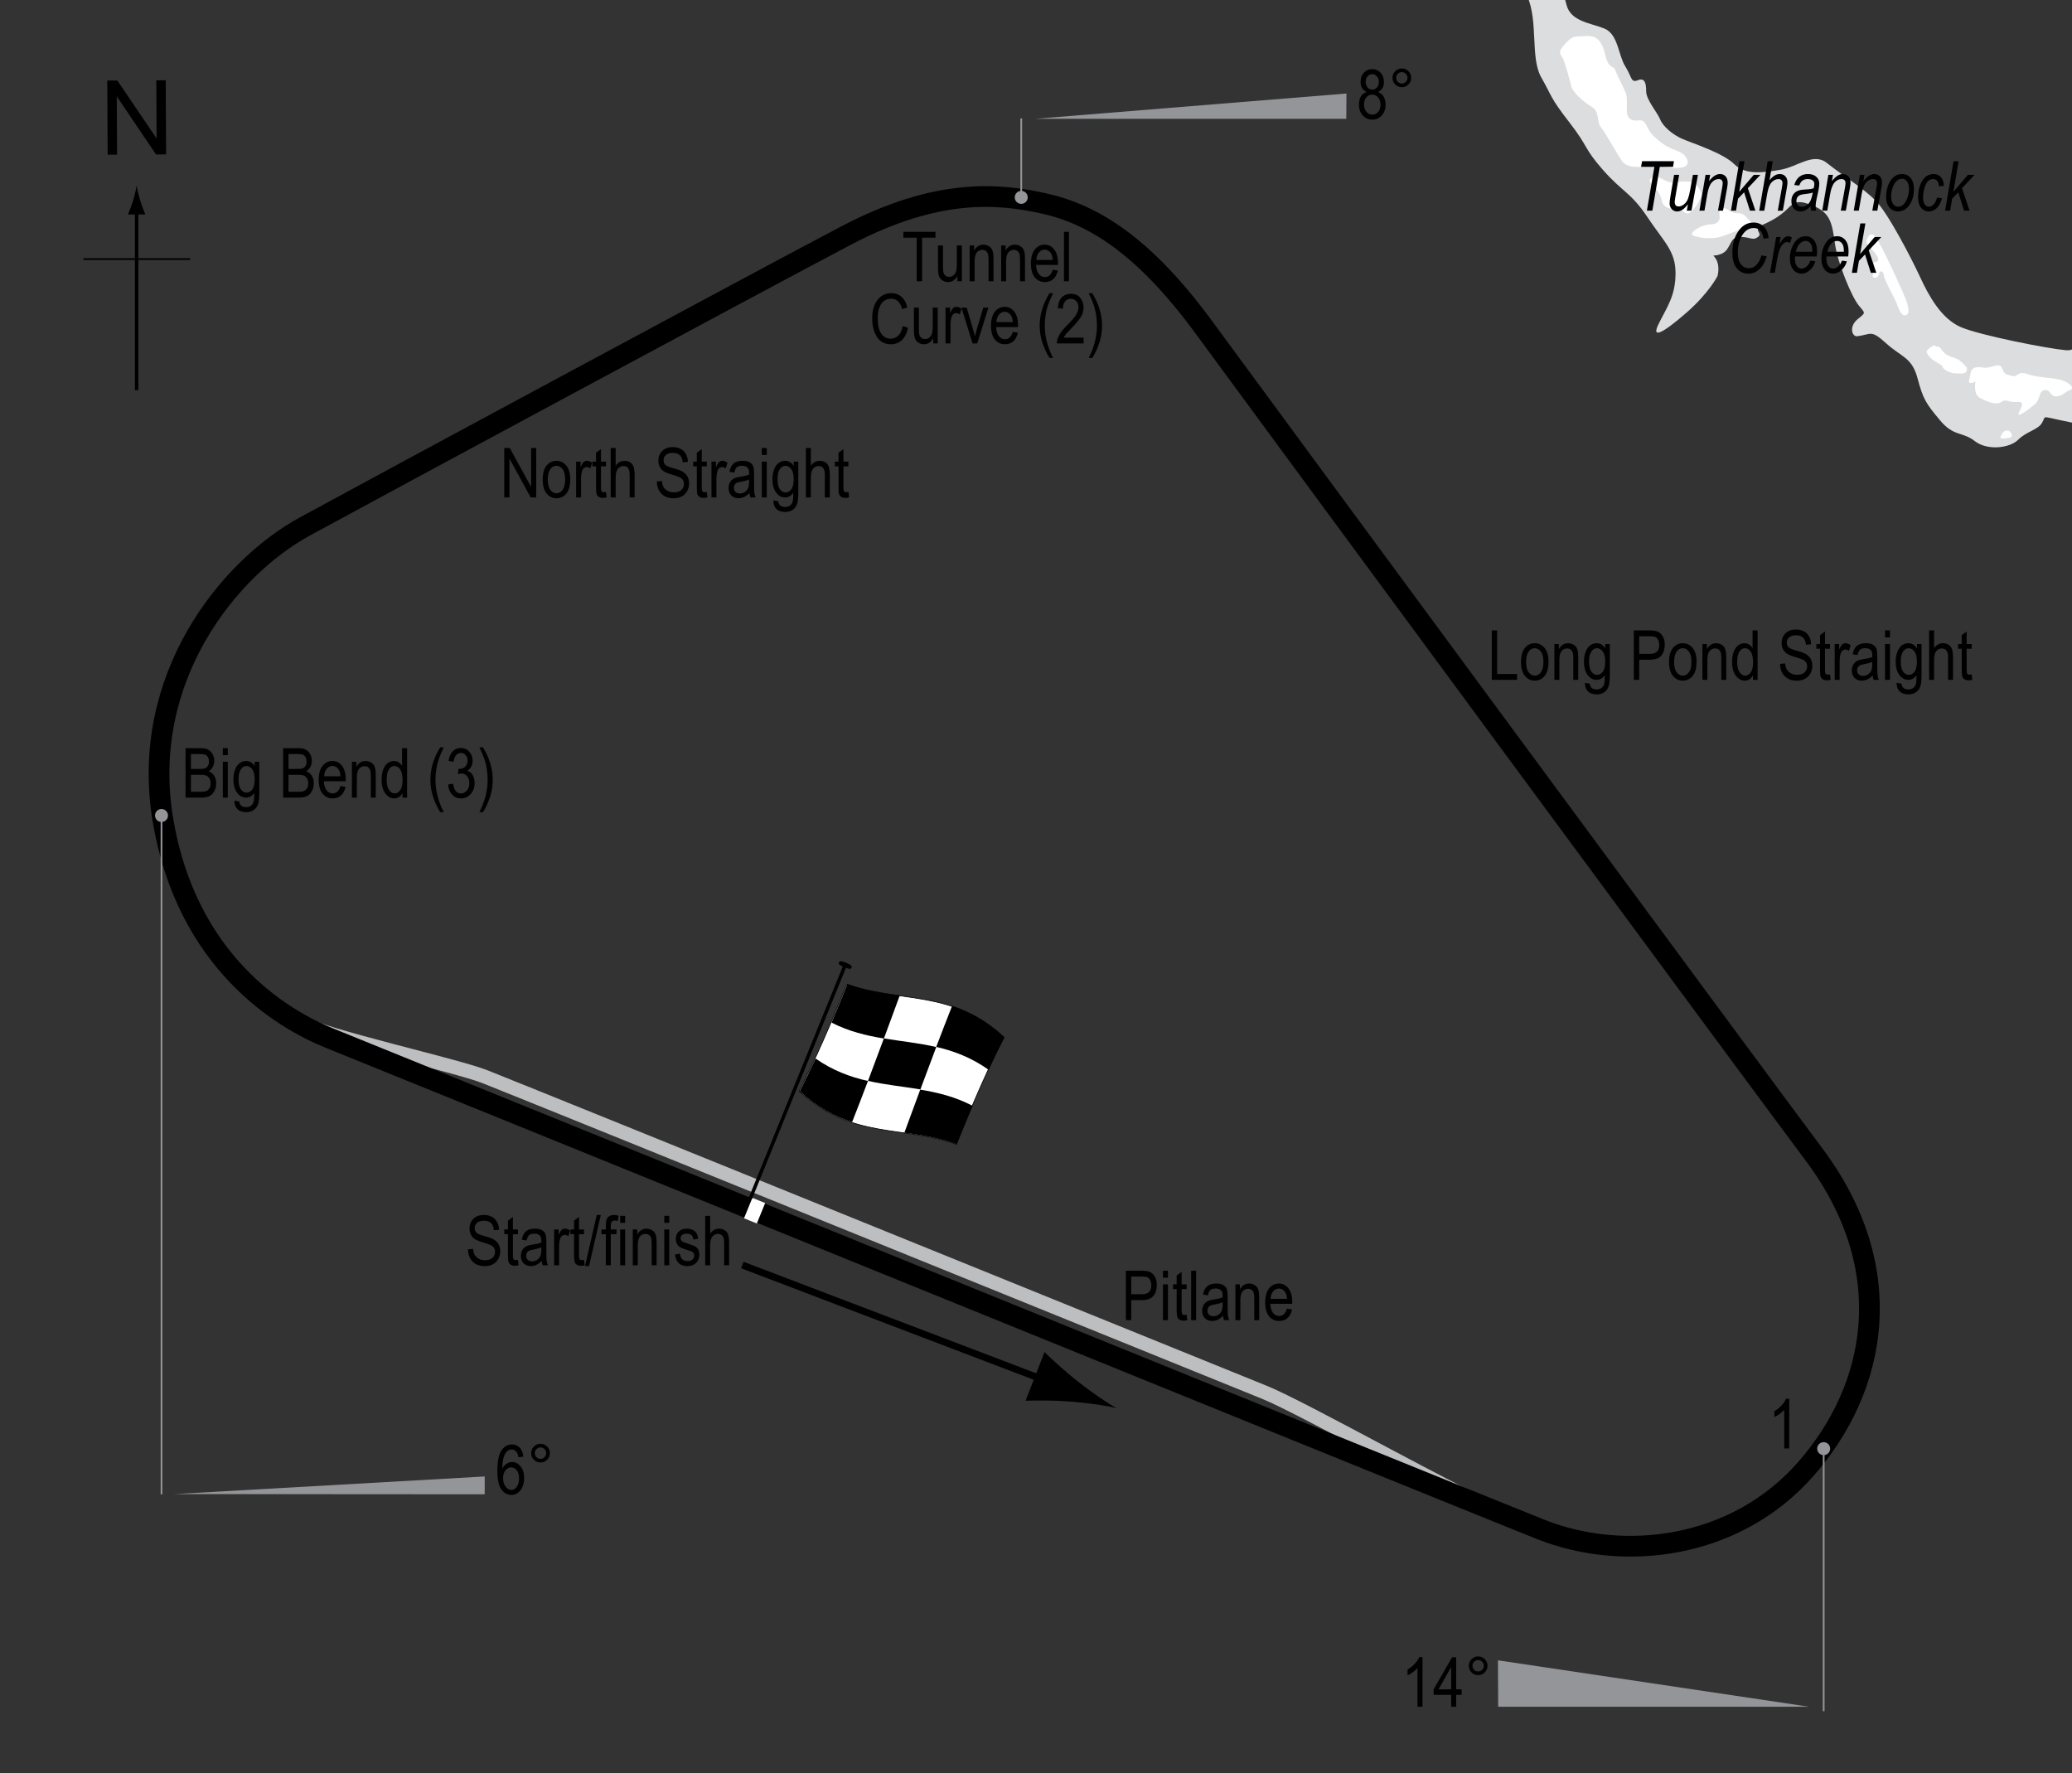 <?xml version="1.0" encoding="utf-8"?>
<!-- Generator: Adobe Illustrator 14.0.0, SVG Export Plug-In . SVG Version: 6.00 Build 43363)  -->
<!DOCTYPE svg PUBLIC "-//W3C//DTD SVG 1.1//EN" "http://www.w3.org/Graphics/SVG/1.1/DTD/svg11.dtd">
<svg version="1.1" xmlns="http://www.w3.org/2000/svg" xmlns:xlink="http://www.w3.org/1999/xlink" x="0px" y="0px" width="300px"
	 height="256.701px" viewBox="0 0 300 256.701" enable-background="new 0 0 300 256.701" xml:space="preserve">
<rect x="0" y="0" width="300" height="256.701" fill="#333333" stroke="none"/>
<g id="Water">
	<path fill="#DCDDDE" d="M218.298-6.608c0,0,1.216,2.43,2.835,6.075c1.62,3.645,0.405,8.91,2.025,11.745
		c1.62,2.834,1.215,2.834,4.05,6.48c2.836,3.645,2.025,3.645,4.86,6.885c2.835,3.24,4.05,3.24,6.479,6.885
		c2.43,3.645,4.05,4.86,4.05,8.1c0,3.24-1.215,4.86-2.429,7.29c-1.216,2.43,0.809,1.215,4.05-1.62
		c3.239-2.835,4.454-5.265,4.454-5.265s0.405-1.417-0.202-2.43c-0.607-1.012-0.607-0.203,0.811-0.81
		c1.417-0.607,1.013-2.43,2.632-2.43c1.62,0,1.822,0.608,2.633,0c0.811-0.607-1.013-1.012,0.811-1.822
		c1.821-0.81,2.733-1.519,3.745-2.531c1.013-1.012,1.936-0.771,3.544-0.101c2.431,1.013,2.633,2.632,3.038,5.467
		c0.404,2.835,2.43,7.695,3.442,8.91s1.013,1.012-0.203,2.025c-1.215,1.012-0.81,2.531,0,2.43c2.02-0.252,1.924-1.013,4.152,1.012
		c2.227,2.025,3.745,2.025,4.556,5.063c0.81,3.038,1.215,3.645,3.24,6.075c2.024,2.43,3.239,1.62,5.063,3.038
		c1.822,1.417,5.063,1.012,6.276-0.203c1.216-1.215,2.836-1.417,3.443-2.43c0.607-1.013-0.202-1.013,2.632-0.405
		c2.836,0.607,8.81,1.721,10.632,2.531s-0.102-1.114-1.316-2.126c-1.215-1.013-2.43-2.228-3.037-2.835
		c-0.607-0.607,1.013-1.62,2.834-1.215c1.823,0.405,2.431,1.519,5.266,2.329c2.835,0.81,2.835-0.506,5.872,1.316
		c3.038,1.822,4.253,2.43,7.291,2.025c3.037-0.405,3.296-2.851,6.074-2.025c3.746,1.114,3.038,2.835,4.051,7.087
		c1.012,4.252,3.239,5.974,3.442,8.404c0.202,2.43-2.431,3.139-3.442,5.771c-1.013,2.632-3.241,3.037-3.241,8.505
		c0,5.467-0.607,10.53-0.81,13.77c-0.202,3.24-1.619,4.05-4.253,8.505c-2.632,4.455-2.429,6.48-3.441,9.518
		c-1.013,3.037-1.722,5.265-2.329,7.695c-0.607,2.43,1.316,1.417,2.329,4.252c1.013,2.835,4.657,9.315,4.05,12.758
		c-0.608,3.442-2.835,4.86-4.253,6.479c-1.418,1.621-3.037,3.24-4.05,8.1c-1.013,4.86-3.24,6.885-4.05,8.708
		c-0.81,1.822,0.607,2.228,1.822,2.835c1.215,0.607,2.228,0,2.025,3.037c-0.203,3.038,0,8.303-1.418,10.53
		c-1.418,2.227-4.657,1.62-5.67,4.455c-1.013,2.834-1.822,6.075-2.43,7.492c-0.607,1.418,2.43,4.455,2.632,6.278
		c0.203,1.822,1.62,4.252,0.405,6.48c-1.215,2.227,1.605,4.392,1.823,4.454c3.544,1.013,3.948,0.709,5.163,2.531
		s1.75,2.925,2.025,6.581c0.303,4.05-0.911,5.266,0.101,6.684c1.013,1.416,2.228,0.81,5.67,2.024
		c3.443,1.215,7.695,2.228,9.518,4.454c1.823,2.229,5.569,2.229,7.29,3.849c1.946,1.831,2.937,7.614,2.937,7.614h5.568
		c0,0-0.607-5.995-1.215-7.816c-0.606-1.823-4.86-4.86-8.91-6.886s-12.757-5.873-13.162-7.088c-0.405-1.214,0.405-3.645,0.405-6.276
		c0-2.634-1.418-6.075-5.063-10.125c-3.646-4.051-5.873-11.746-5.873-13.568s3.342-5.974,5.164-12.048
		c1.822-6.075,2.733-8.404,4.151-9.619c1.418-1.215,2.025-2.43,2.025-4.455s-0.203-2.632,2.43-4.657s4.05-2.43,5.467-4.05
		c1.418-1.62,3.442-2.835,3.646-5.265c0.202-2.43,0.102-4.759-2.734-6.582c-2.834-1.822-4.05-3.139-3.442-5.164
		c0.608-2.025,0.507-5.67,1.114-7.695c0.607-2.025,1.822-2.733,3.24-3.543c1.417-0.81,4.304-0.8,6.885-1.316
		c1.013-0.203,1.62-1.012,0-2.228c-1.62-1.214-2.127-0.911-4.151-2.936c-2.025-2.025-2.126-4.151-1.519-5.771
		c0.607-1.62,1.417-3.24,2.228-4.253c0.81-1.012,1.656-2.458-0.203-2.632c-3.239-0.304-4.758-1.924-5.365-6.581
		c-0.607-4.658-0.305-10.227-0.305-12.656c0-2.43,3.038-8.303,3.443-3.646c0.404,4.658,1.012,3.24,2.835,5.67
		c1.822,2.43,1.417,2.228,2.632,3.24c1.215,1.012,2.835-1.823,0.81-3.038c-2.024-1.215-2.632-1.823-2.429-4.86
		c0.202-3.038,0.607-6.277,1.013-10.327c0.404-4.05-2.229-10.125-5.266-16.605c-3.038-6.48-1.914-8.856-3.746-8.809
		c-3.949,0.102-3.24-2.329-7.088-2.43c-2.308-0.061-1.954,1.577-4.15,2.126c-3.241,0.81-4.456-0.709-6.886-2.835
		c-0.69-0.604-1.418,0.203-5.67-1.417c-4.253-1.62-5.58-3.004-8.505-3.848c-5.265-1.519-3.646,1.215-6.075,1.013
		c-2.431-0.203-12.353-2.126-15.188-3.341c-2.835-1.215-4.657-4.556-5.873-7.189c-1.215-2.632-4.657-9.314-6.479-11.137
		s-4.253-3.24-7.087-5.467c-1.938-1.522-4.253,0.607-6.684,1.012c-2.429,0.405-5.063,0.81-6.683-0.81
		c-1.619-1.621-6.074-3.038-7.492-3.646c-1.417-0.607-2.835-1.822-3.239-2.835c-0.405-1.012-2.025-2.835-2.025-4.05
		c0-1.215-0.202-2.025-1.215-1.62s-0.811-0.405-1.822-2.025c-1.013-1.62-1.013-4.658-3.038-5.468
		c-2.024-0.81-4.86-1.012-5.468-3.442c-0.607-2.43-2.227-7.29-2.227-7.29H218.298z"/>
	<path fill="#FFFFFF" d="M229.234,5.237c1.372-0.114,2.531,0,3.139,2.531s1.215,1.519,1.519,2.43s1.113,2.228,1.519,3.341
		s-0.303,3.24,0.709,3.746c1.013,0.506,1.62-0.405,2.228,0.81c0.607,1.215,0.811,1.417,2.025,2.43
		c1.214,1.012,2.531,1.215,3.239,1.721c0.709,0.506,1.316,1.822-0.202,2.025c-1.519,0.202-2.431-0.304-4.151-0.203
		c-1.722,0.101-3.645,0.405-4.455-0.81c-0.811-1.215-2.43-4.152-3.037-4.86s-0.102-2.227-1.316-2.936s-2.733-2.126-2.936-2.937
		c-0.203-0.81-0.912-3.442-1.216-4.05s-0.911-0.81,0.304-2.126C227.816,5.035,228.019,5.339,229.234,5.237z"/>
	<path fill="#FFFFFF" d="M240.067,25.589c0.58,0.29,1.621,1.012,2.531,0.81c0.911-0.203,2.836-0.203,3.038,0.303
		c0.202,0.506,1.012,1.013,0.506,2.127c-0.506,1.113-1.519,2.329-2.025,2.025c-0.506-0.304-0.81-0.608-1.721-0.608
		s-1.721-0.405-1.822-1.316c-0.102-0.912-1.215-2.126-1.62-2.531C238.548,25.994,239.459,25.285,240.067,25.589z"/>
	<path fill="#FFFFFF" d="M247.763,32.474c0.91,0,1.315-0.607,1.214-1.215c-0.101-0.607,0-1.316,0.709-1.114s0.911,0.709,1.822,0.709
		c0.912,0,1.215,0.405,1.52,0.81c0.304,0.405,1.012,0.405-0.202,1.114c-1.216,0.709-1.418,0.608-3.14,1.316
		c-1.721,0.708-3.848,0.304-4.557,0C244.421,33.79,246.244,32.474,247.763,32.474z"/>
	<path fill="#FFFFFF" d="M271.455,34.195c0.991,1.133,4.455,8.91,4.658,9.619c0.202,0.708,0.347,1.49,0,1.721
		c-0.911,0.607-1.316-1.316-1.722-2.126s-1.62-3.038-1.62-3.544s-0.607-0.911-0.708-0.203c-0.103,0.709-1.013,0.709-0.912,0.203
		c0.102-0.506-0.101-1.923,0.304-1.923c0.405,0,0.709-0.203,0.304-0.912c-0.405-0.708-1.519-1.62-1.519-2.025
		S270.747,33.385,271.455,34.195z"/>
	<path fill="#FFFFFF" d="M280.466,50.192c0.506-0.101,0.607,0.607,1.316,1.114c0.708,0.506,1.519,0.405,2.227,1.114
		c0.71,0.709,0.912,0.81,0.71,1.316c-0.203,0.506-1.114,0.304-1.722,0.304s-1.722-0.607-1.722-0.911
		c0-0.304-1.215-0.811-1.519-1.114c-0.304-0.303-1.215-1.012-0.506-1.519c0.708-0.506,0.708-0.506,0.708-0.506L280.466,50.192z"/>
	<path fill="#FFFFFF" d="M287.25,53.23c0.901,0.164,2.328-0.912,2.632,0.101s0.912,0.912,1.519,1.114
		c0.607,0.203,0.81-0.81,2.127-0.303c1.316,0.506,3.341,0.506,4.657,0.81s2.329,1.215,1.519,1.519
		c-0.81,0.304-1.113,0.911-2.025,0.911c-0.911,0-0.708-1.012-1.619-0.911c-0.912,0.101-0.607,1.316-1.418,2.025
		c-0.81,0.709-2.835,2.228-2.328,1.215c0.506-1.012,0.81-1.62-0.305-1.519c-1.113,0.101-1.619-0.506-2.227,0
		c-0.608,0.506-2.127,0-3.14-0.608c-1.013-0.607-0.607-2.329-0.607-2.329s-1.215,0.607-0.911-0.304S285.022,52.825,287.25,53.23z"/>
	<path fill="#FFFFFF" d="M290.692,62.342c0.453,0,0.911,0.912,0.305,1.013c-0.607,0.101-1.62,0.304-1.317-0.203
		C289.984,62.646,289.984,62.342,290.692,62.342z"/>
	<path fill="#FFFFFF" d="M330.382,154.784c1.865,0.622,1.924-1.316,3.646-1.114c1.721,0.203,3.745,0.607,4.758,0.607
		s1.316-0.101,1.216,1.519c-0.102,1.621,0,3.646-2.229,4.759c-2.227,1.113-3.139,1.012-3.947,1.62
		c-0.811,0.608-3.443,1.519-5.975,1.215c-2.531-0.303-3.24-1.62-3.645-2.329c-0.405-0.708,0.202-0.81,0.202-1.316
		s-0.405-2.734,1.113-3.341C327.041,155.796,328.56,154.176,330.382,154.784z"/>
</g>
<g id="Pitlane">
	<path fill="none" stroke="#BCBEC0" stroke-width="2" d="M43.237,147.899c3.646,2.126,22.735,6.287,27.034,7.999
		c11.272,4.489,104.423,42.289,112.793,45.664c5.635,2.272,28.653,15.288,35.032,17.819"/>
</g>
<g id="Circuit">
	<path fill="none" stroke="#000000" stroke-width="3" d="M122.516,34.094c-12.15,6.379-67.23,36.045-78.367,42.12
		c-11.138,6.075-23.997,22.072-20.554,42.525c3.442,20.453,17.111,28.755,24.198,31.59c7.087,2.834,162.304,65.913,175.264,71.077
		c12.022,4.79,28.191,2.873,38.374-8.708c10.327-11.744,13.686-28.889,1.215-45.562c-9.314-12.454-78.874-106.819-88.289-119.678
		c-8.71-11.894-16.088-16.447-23.288-18.022C144.588,28.019,135.771,27.135,122.516,34.094z"/>
</g>
<g id="Startline">
	<line fill="none" stroke="#FFFFFF" stroke-width="2" x1="109.86" y1="173.792" x2="108.651" y2="176.75"/>
</g>
<g id="Banking">
	<g>
		<g>
			<line fill="none" stroke="#939598" stroke-width="0.25" x1="264.045" y1="247.729" x2="264.045" y2="209.723"/>
			<circle fill="#939598" cx="264.045" cy="209.723" r="0.939"/>
		</g>
	</g>
	<polygon fill="#939598" points="261.916,247.085 216.916,247.085 216.885,240.366 	"/>
	<g>
		<path d="M205.958,247.085h-0.723v-5.602c-0.166,0.195-0.389,0.395-0.669,0.6c-0.28,0.203-0.537,0.355-0.771,0.461v-0.85
			c0.397-0.229,0.748-0.506,1.052-0.836c0.305-0.329,0.519-0.649,0.643-0.961h0.469V247.085z"/>
		<path d="M210.113,247.085v-1.715h-2.544v-0.805l2.676-4.639h0.591v4.639h0.796v0.805h-0.796v1.715H210.113z M210.113,244.565
			v-3.229l-1.834,3.229H210.113z"/>
		<path d="M212.662,241.157c0-0.375,0.133-0.694,0.397-0.958c0.266-0.264,0.584-0.396,0.955-0.396c0.378,0,0.698,0.132,0.962,0.396
			s0.396,0.583,0.396,0.958c0,0.373-0.133,0.693-0.398,0.959c-0.265,0.266-0.585,0.398-0.959,0.398
			c-0.371,0-0.689-0.133-0.955-0.396C212.794,241.854,212.662,241.534,212.662,241.157z M213.194,241.157
			c0,0.227,0.08,0.422,0.242,0.584c0.16,0.16,0.355,0.24,0.583,0.24c0.225,0,0.417-0.08,0.579-0.24
			c0.16-0.162,0.241-0.357,0.241-0.584c0-0.229-0.081-0.422-0.241-0.584c-0.162-0.16-0.354-0.241-0.579-0.241
			c-0.228,0-0.423,0.081-0.583,0.241C213.274,240.735,213.194,240.929,213.194,241.157z"/>
	</g>
	<g>
		<g>
			<line fill="none" stroke="#939598" stroke-width="0.25" x1="147.864" y1="17.139" x2="147.864" y2="28.573"/>
			<circle fill="#939598" cx="147.863" cy="28.573" r="0.94"/>
		</g>
	</g>
	<polygon fill="#939598" points="149.928,17.196 194.928,17.196 194.948,13.538 	"/>
	<g>
		<path d="M197.868,13.311c-0.287-0.13-0.506-0.316-0.652-0.559c-0.148-0.242-0.221-0.544-0.221-0.904
			c0-0.544,0.16-0.986,0.479-1.327c0.32-0.342,0.723-0.513,1.205-0.513c0.488,0,0.893,0.174,1.215,0.522
			c0.324,0.348,0.484,0.797,0.484,1.347c0,0.345-0.07,0.636-0.215,0.875c-0.143,0.239-0.359,0.426-0.648,0.559
			c0.355,0.141,0.627,0.367,0.818,0.68c0.189,0.313,0.285,0.7,0.285,1.163c0,0.638-0.186,1.158-0.555,1.561
			s-0.826,0.604-1.373,0.604c-0.551,0-1.012-0.201-1.381-0.604s-0.555-0.931-0.555-1.585c0-0.479,0.1-0.874,0.295-1.186
			C197.247,13.633,197.52,13.422,197.868,13.311z M197.493,15.13c0,0.439,0.117,0.794,0.354,1.062
			c0.234,0.27,0.516,0.403,0.844,0.403c0.332,0,0.613-0.13,0.844-0.391s0.346-0.608,0.346-1.045c0-0.439-0.117-0.794-0.355-1.062
			c-0.236-0.27-0.521-0.403-0.854-0.403c-0.326,0-0.605,0.134-0.834,0.4C197.606,14.362,197.493,14.708,197.493,15.13z
			 M197.731,11.823c0,0.351,0.094,0.63,0.277,0.838c0.186,0.208,0.412,0.312,0.682,0.312c0.264,0,0.488-0.103,0.674-0.307
			c0.184-0.205,0.277-0.47,0.277-0.795c0-0.334-0.096-0.607-0.285-0.82s-0.416-0.319-0.676-0.319s-0.482,0.104-0.668,0.312
			C197.825,11.25,197.731,11.51,197.731,11.823z"/>
		<path d="M201.614,11.268c0-0.374,0.133-0.693,0.396-0.957c0.266-0.264,0.584-0.396,0.955-0.396c0.379,0,0.699,0.132,0.963,0.396
			s0.395,0.583,0.395,0.957s-0.133,0.694-0.398,0.959c-0.264,0.266-0.584,0.398-0.959,0.398c-0.371,0-0.689-0.132-0.955-0.396
			C201.747,11.966,201.614,11.646,201.614,11.268z M202.145,11.268c0,0.228,0.08,0.422,0.242,0.584
			c0.16,0.16,0.355,0.241,0.584,0.241c0.225,0,0.416-0.081,0.578-0.241c0.16-0.162,0.242-0.356,0.242-0.584
			s-0.082-0.422-0.242-0.584c-0.162-0.16-0.354-0.241-0.578-0.241c-0.229,0-0.424,0.081-0.584,0.241
			C202.225,10.846,202.145,11.041,202.145,11.268z"/>
	</g>
	<g>
		<g>
			<line fill="none" stroke="#939598" stroke-width="0.25" x1="23.384" y1="216.333" x2="23.384" y2="118.062"/>
			<circle fill="#939598" cx="23.384" cy="118.062" r="0.94"/>
		</g>
	</g>
	<polygon fill="#939598" points="25.22,216.301 70.178,216.331 70.181,213.75 	"/>
	<g>
		<path d="M75.782,210.891l-0.718,0.068c-0.068-0.366-0.169-0.627-0.302-0.782c-0.192-0.228-0.423-0.341-0.692-0.341
			c-0.419,0-0.755,0.261-1.009,0.781c-0.218,0.449-0.328,1.113-0.331,1.992c0.166-0.313,0.374-0.549,0.625-0.711
			c0.251-0.16,0.516-0.241,0.796-0.241c0.466,0,0.871,0.211,1.219,0.632c0.346,0.422,0.52,0.986,0.52,1.692
			c0,0.479-0.087,0.912-0.262,1.302c-0.174,0.389-0.397,0.676-0.671,0.861s-0.574,0.278-0.903,0.278
			c-0.593,0-1.081-0.267-1.465-0.801s-0.576-1.424-0.576-2.671c0-1.384,0.196-2.369,0.59-2.957c0.394-0.587,0.897-0.881,1.512-0.881
			c0.445,0,0.818,0.151,1.119,0.455S75.716,210.313,75.782,210.891z M72.842,213.981c0,0.518,0.122,0.934,0.366,1.247
			c0.244,0.314,0.527,0.472,0.85,0.472c0.283,0,0.536-0.148,0.759-0.444c0.224-0.296,0.335-0.703,0.335-1.221
			c0-0.508-0.11-0.901-0.332-1.182s-0.491-0.42-0.811-0.42c-0.313,0-0.585,0.139-0.817,0.418
			C72.958,213.129,72.842,213.506,72.842,213.981z"/>
		<path d="M76.905,210.373c0-0.374,0.133-0.693,0.398-0.957c0.265-0.264,0.583-0.396,0.954-0.396c0.378,0,0.698,0.132,0.962,0.396
			s0.396,0.583,0.396,0.957s-0.133,0.694-0.397,0.959c-0.266,0.266-0.586,0.398-0.96,0.398c-0.371,0-0.689-0.132-0.954-0.396
			C77.038,211.071,76.905,210.751,76.905,210.373z M77.437,210.373c0,0.228,0.081,0.422,0.241,0.584
			c0.162,0.16,0.356,0.241,0.584,0.241c0.225,0,0.418-0.081,0.578-0.241c0.162-0.162,0.242-0.356,0.242-0.584
			s-0.08-0.422-0.242-0.584c-0.16-0.16-0.354-0.241-0.578-0.241c-0.228,0-0.422,0.081-0.584,0.241
			C77.518,209.951,77.437,210.146,77.437,210.373z"/>
	</g>
</g>
<g id="Flag_x2C__North">
	<g>
		<g>
			<path fill="#FFFFFF" stroke="#000000" stroke-width="0.1" d="M138.461,165.678c-7.584-2.778-15.168-0.657-22.752-7.713
				c2.3-4.45,4.6-9.744,6.9-15.489c7.584,2.784,15.169,0.66,22.754,7.707C143.063,154.635,140.762,159.931,138.461,165.678z"/>
			<path d="M127.979,150.347c-2.528-0.417-5.057-1.011-7.585-2.303c0.767-1.805,1.533-3.674,2.3-5.593
				c2.528,0.916,5.057,1.292,7.585,1.651C129.512,146.19,128.746,148.277,127.979,150.347z"/>
			<path d="M123.371,162.456c-2.529-0.824-5.057-2.142-7.586-4.474c0.767-1.49,1.533-3.072,2.3-4.734
				c2.528,1.765,5.057,2.674,7.586,3.248C124.903,158.519,124.137,160.51,123.371,162.456z"/>
			<path d="M133.26,157.717c-2.529-0.424-5.058-0.662-7.586-1.235c0.767-2.023,1.533-4.077,2.301-6.147
				c2.527,0.417,5.056,0.659,7.584,1.245C134.793,153.599,134.026,155.649,133.26,157.717z"/>
			<path d="M138.527,165.667c-2.528-0.936-5.058-1.323-7.587-1.682c0.768-2.087,1.534-4.172,2.301-6.24
				c2.529,0.423,5.059,1.033,7.587,2.349C140.061,161.892,139.293,163.754,138.527,165.667z"/>
			<path d="M143.141,154.876c-2.529-1.796-5.057-2.727-7.586-3.313c0.768-2.019,1.534-4.006,2.301-5.947
				c2.528,0.843,5.057,2.19,7.584,4.56C144.674,151.654,143.907,153.226,143.141,154.876z"/>
		</g>
	</g>
	<line fill="#FFFFFF" stroke="#000000" stroke-width="0.5" x1="122.468" y1="139.492" x2="108.615" y2="173.548"/>
	<path d="M123.286,140.095c-0.074,0.18-0.197,0.274-1.015-0.058c-0.814-0.333-0.882-0.502-0.811-0.684
		c0.075-0.179,0.261-0.3,1.076,0.033C123.353,139.718,123.359,139.915,123.286,140.095z"/>
	<g>
		<line fill="none" stroke="#000000" x1="107.483" y1="183.14" x2="152.225" y2="200.188"/>
		<path d="M154.967,202.905c-2.58-0.202-4.334-0.146-6.477-0.124l2.746-7.048c0.541,0.571,2.816,2.694,4.854,4.291
			c2.183,1.711,4.227,3.098,5.607,3.847C160.174,203.487,157.731,203.122,154.967,202.905z"/>
	</g>
	<g>
		<g>
			<g>
				<line fill="none" stroke="#000000" stroke-width="0.5" x1="19.783" y1="56.481" x2="19.783" y2="30.198"/>
				<path d="M19.271,29.018c-0.25,0.827-0.479,1.364-0.746,2.027h2.522c-0.113-0.237-0.496-1.2-0.746-2.027
					c-0.268-0.885-0.45-1.687-0.516-2.207C19.721,27.331,19.538,28.133,19.271,29.018z"/>
			</g>
		</g>
	</g>
	<line fill="none" stroke="#000000" stroke-width="0.25" x1="12.078" y1="37.507" x2="27.514" y2="37.507"/>
	<g>
		<path d="M15.589,22.398l-0.057-10.737l1.458-0.008l5.685,8.4l-0.045-8.43l1.362-0.007l0.057,10.737l-1.458,0.008l-5.685-8.407
			l0.045,8.438L15.589,22.398z"/>
	</g>
</g>
<g id="Labels">
	<g>
		<path d="M163.016,191.125v-7.158h2.212c0.521,0,0.905,0.045,1.152,0.137c0.339,0.124,0.608,0.353,0.811,0.688
			s0.303,0.747,0.303,1.235c0,0.645-0.164,1.17-0.493,1.577s-0.896,0.61-1.704,0.61h-1.504v2.91H163.016z M163.792,187.37h1.519
			c0.479,0,0.828-0.108,1.05-0.325s0.332-0.543,0.332-0.979c0-0.283-0.055-0.526-0.164-0.728c-0.108-0.202-0.24-0.34-0.395-0.415
			c-0.155-0.075-0.435-0.112-0.838-0.112h-1.504V187.37z"/>
		<path d="M168.387,184.978v-1.011h0.718v1.011H168.387z M168.387,191.125v-5.186h0.718v5.186H168.387z"/>
		<path d="M171.81,190.339l0.098,0.776c-0.198,0.052-0.378,0.078-0.537,0.078c-0.251,0-0.452-0.05-0.605-0.149
			s-0.258-0.235-0.314-0.408c-0.058-0.172-0.086-0.516-0.086-1.03v-2.983h-0.527v-0.684h0.527v-1.284l0.718-0.527v1.812h0.728v0.684
			h-0.728v3.032c0,0.28,0.021,0.46,0.063,0.542c0.062,0.117,0.178,0.176,0.347,0.176C171.574,190.373,171.68,190.362,171.81,190.339
			z"/>
		<path d="M172.464,191.125v-7.158h0.718v7.158H172.464z"/>
		<path d="M177.079,190.485c-0.241,0.25-0.491,0.439-0.752,0.566s-0.53,0.19-0.811,0.19c-0.442,0-0.796-0.133-1.06-0.4
			s-0.396-0.626-0.396-1.079c0-0.299,0.062-0.565,0.186-0.796s0.293-0.412,0.508-0.542s0.54-0.226,0.977-0.288
			c0.586-0.086,1.016-0.188,1.289-0.308l0.005-0.225c0-0.355-0.063-0.604-0.19-0.747c-0.179-0.208-0.454-0.313-0.825-0.313
			c-0.335,0-0.586,0.069-0.752,0.208s-0.288,0.4-0.366,0.783l-0.708-0.117c0.101-0.557,0.305-0.962,0.613-1.216
			c0.307-0.254,0.747-0.381,1.32-0.381c0.446,0,0.796,0.084,1.05,0.251s0.414,0.375,0.481,0.623c0.066,0.248,0.1,0.609,0.1,1.084
			v1.172c0,0.82,0.016,1.337,0.047,1.55c0.03,0.213,0.092,0.421,0.183,0.623h-0.752C177.15,190.946,177.101,190.733,177.079,190.485
			z M177.02,188.522c-0.264,0.13-0.656,0.241-1.177,0.332c-0.303,0.052-0.515,0.111-0.635,0.178s-0.214,0.161-0.281,0.283
			c-0.066,0.122-0.1,0.263-0.1,0.422c0,0.248,0.076,0.445,0.229,0.593s0.364,0.222,0.635,0.222c0.257,0,0.491-0.067,0.7-0.2
			c0.211-0.133,0.367-0.312,0.472-0.535s0.156-0.548,0.156-0.974V188.522z"/>
		<path d="M178.871,191.125v-5.186h0.649v0.732c0.156-0.285,0.347-0.498,0.572-0.638c0.227-0.141,0.485-0.211,0.778-0.211
			c0.227,0,0.438,0.045,0.631,0.134s0.35,0.207,0.468,0.352c0.119,0.145,0.207,0.333,0.266,0.564s0.088,0.586,0.088,1.064v3.188
			h-0.718v-3.158c0-0.381-0.032-0.66-0.098-0.836c-0.065-0.176-0.167-0.312-0.305-0.408c-0.139-0.096-0.299-0.144-0.481-0.144
			c-0.345,0-0.62,0.129-0.825,0.386s-0.308,0.699-0.308,1.325v2.835H178.871z"/>
		<path d="M186.336,189.455l0.742,0.112c-0.124,0.553-0.348,0.971-0.671,1.252c-0.324,0.282-0.726,0.422-1.204,0.422
			c-0.603,0-1.09-0.229-1.462-0.686c-0.373-0.458-0.56-1.117-0.56-1.98c0-0.895,0.188-1.578,0.563-2.048
			c0.377-0.47,0.853-0.706,1.429-0.706c0.55,0,1.009,0.231,1.377,0.693s0.552,1.131,0.552,2.007l-0.005,0.234h-3.174
			c0.029,0.583,0.164,1.022,0.405,1.318s0.534,0.444,0.879,0.444C185.749,190.52,186.125,190.165,186.336,189.455z M183.968,188.034
			h2.373c-0.032-0.449-0.129-0.785-0.288-1.006c-0.231-0.322-0.525-0.483-0.884-0.483c-0.322,0-0.598,0.134-0.825,0.403
			S183.991,187.579,183.968,188.034z"/>
	</g>
	<g>
		<path d="M67.757,180.873l0.732-0.078c0.039,0.394,0.128,0.701,0.266,0.92s0.336,0.396,0.593,0.53s0.547,0.2,0.869,0.2
			c0.462,0,0.821-0.113,1.077-0.338c0.255-0.226,0.383-0.519,0.383-0.88c0-0.211-0.046-0.396-0.139-0.553
			c-0.093-0.158-0.233-0.287-0.42-0.388c-0.187-0.101-0.592-0.243-1.213-0.427c-0.553-0.165-0.947-0.33-1.182-0.496
			s-0.417-0.377-0.547-0.632s-0.195-0.544-0.195-0.867c0-0.58,0.187-1.053,0.562-1.421s0.879-0.552,1.514-0.552
			c0.436,0,0.818,0.086,1.145,0.259s0.581,0.42,0.762,0.742s0.277,0.702,0.291,1.138l-0.747,0.068
			c-0.039-0.465-0.178-0.811-0.417-1.035s-0.575-0.337-1.008-0.337c-0.439,0-0.775,0.099-1.006,0.295s-0.347,0.452-0.347,0.764
			c0,0.29,0.084,0.514,0.254,0.674c0.169,0.159,0.55,0.321,1.142,0.484c0.579,0.16,0.986,0.299,1.22,0.417
			c0.358,0.183,0.628,0.423,0.811,0.721c0.183,0.298,0.274,0.653,0.274,1.066c0,0.41-0.096,0.783-0.288,1.119
			c-0.192,0.337-0.453,0.593-0.784,0.769c-0.331,0.175-0.729,0.263-1.194,0.263c-0.726,0-1.305-0.218-1.736-0.654
			S67.773,181.619,67.757,180.873z"/>
		<path d="M74.989,182.392l0.098,0.776c-0.199,0.052-0.377,0.078-0.537,0.078c-0.25,0-0.453-0.05-0.605-0.149
			s-0.258-0.235-0.315-0.408s-0.085-0.516-0.085-1.03v-2.983h-0.527v-0.684h0.527v-1.284l0.718-0.527v1.812h0.728v0.684h-0.728
			v3.032c0,0.28,0.021,0.46,0.063,0.542c0.062,0.117,0.177,0.176,0.347,0.176C74.753,182.426,74.858,182.415,74.989,182.392z"/>
		<path d="M78.436,182.538c-0.241,0.25-0.492,0.439-0.752,0.566s-0.531,0.19-0.811,0.19c-0.443,0-0.796-0.133-1.06-0.4
			s-0.396-0.626-0.396-1.079c0-0.299,0.062-0.565,0.186-0.796s0.293-0.412,0.508-0.542s0.541-0.226,0.977-0.288
			c0.586-0.086,1.016-0.188,1.289-0.308l0.005-0.225c0-0.355-0.063-0.604-0.19-0.747c-0.179-0.208-0.454-0.313-0.825-0.313
			c-0.335,0-0.586,0.07-0.752,0.208c-0.166,0.139-0.288,0.4-0.366,0.783l-0.708-0.117c0.101-0.557,0.305-0.962,0.613-1.216
			s0.748-0.381,1.321-0.381c0.446,0,0.796,0.084,1.05,0.251s0.414,0.375,0.481,0.623s0.1,0.609,0.1,1.084v1.172
			c0,0.82,0.016,1.337,0.046,1.55s0.092,0.421,0.183,0.623h-0.752C78.508,182.999,78.459,182.786,78.436,182.538z M78.377,180.575
			c-0.264,0.13-0.656,0.241-1.177,0.332c-0.303,0.052-0.514,0.111-0.635,0.178s-0.214,0.161-0.281,0.283s-0.1,0.263-0.1,0.422
			c0,0.248,0.077,0.445,0.229,0.593s0.365,0.222,0.635,0.222c0.257,0,0.491-0.067,0.701-0.2s0.367-0.312,0.471-0.535
			s0.156-0.548,0.156-0.974V180.575z"/>
		<path d="M80.228,183.178v-5.186h0.649v0.786c0.166-0.365,0.318-0.606,0.457-0.725s0.294-0.178,0.466-0.178
			c0.241,0,0.487,0.094,0.737,0.283l-0.244,0.815c-0.179-0.127-0.353-0.19-0.522-0.19c-0.153,0-0.293,0.054-0.42,0.161
			s-0.216,0.257-0.269,0.449c-0.091,0.335-0.137,0.692-0.137,1.069v2.715H80.228z"/>
		<path d="M84.559,182.392l0.098,0.776c-0.199,0.052-0.377,0.078-0.537,0.078c-0.25,0-0.453-0.05-0.605-0.149
			s-0.258-0.235-0.315-0.408s-0.085-0.516-0.085-1.03v-2.983h-0.527v-0.684h0.527v-1.284l0.718-0.527v1.812h0.728v0.684h-0.728
			v3.032c0,0.28,0.021,0.46,0.063,0.542c0.062,0.117,0.177,0.176,0.347,0.176C84.323,182.426,84.429,182.415,84.559,182.392z"/>
		<path d="M84.702,183.295l1.701-7.397h0.586l-1.706,7.397H84.702z"/>
		<path d="M87.718,183.178v-4.502h-0.64v-0.684h0.64v-0.552c0-0.407,0.042-0.712,0.127-0.916c0.084-0.204,0.214-0.359,0.389-0.466
			c0.174-0.107,0.394-0.161,0.658-0.161c0.206,0,0.431,0.031,0.676,0.093l-0.107,0.762c-0.15-0.033-0.292-0.049-0.425-0.049
			c-0.215,0-0.369,0.056-0.461,0.168s-0.139,0.326-0.139,0.642v0.479h0.83v0.684h-0.83v4.502H87.718z"/>
		<path d="M89.798,177.03v-1.011h0.718v1.011H89.798z M89.798,183.178v-5.186h0.718v5.186H89.798z"/>
		<path d="M91.62,183.178v-5.186h0.649v0.732c0.156-0.285,0.347-0.498,0.573-0.638c0.226-0.141,0.485-0.211,0.777-0.211
			c0.228,0,0.438,0.045,0.631,0.134s0.349,0.207,0.468,0.352s0.207,0.333,0.266,0.564s0.088,0.586,0.088,1.064v3.188h-0.718v-3.158
			c0-0.381-0.033-0.66-0.098-0.836c-0.065-0.176-0.167-0.312-0.305-0.408s-0.299-0.144-0.481-0.144c-0.345,0-0.62,0.129-0.825,0.386
			s-0.308,0.699-0.308,1.325v2.835H91.62z"/>
		<path d="M96.18,177.03v-1.011h0.718v1.011H96.18z M96.18,183.178v-5.186h0.718v5.186H96.18z"/>
		<path d="M97.723,181.625l0.718-0.137c0.042,0.366,0.158,0.638,0.346,0.817c0.188,0.178,0.438,0.267,0.75,0.267
			c0.312,0,0.553-0.077,0.723-0.232s0.256-0.351,0.256-0.588c0-0.205-0.073-0.365-0.22-0.479c-0.101-0.078-0.345-0.176-0.732-0.293
			c-0.56-0.172-0.934-0.319-1.123-0.439s-0.335-0.282-0.439-0.483s-0.156-0.431-0.156-0.688c0-0.443,0.142-0.802,0.425-1.079
			s0.675-0.415,1.177-0.415c0.316,0,0.593,0.057,0.833,0.171s0.422,0.267,0.549,0.459s0.215,0.467,0.264,0.825l-0.703,0.117
			c-0.065-0.566-0.373-0.85-0.923-0.85c-0.313,0-0.545,0.063-0.698,0.187c-0.153,0.125-0.229,0.285-0.229,0.479
			c0,0.191,0.073,0.342,0.22,0.453c0.088,0.064,0.349,0.168,0.783,0.311c0.596,0.189,0.982,0.34,1.157,0.453s0.312,0.266,0.409,0.46
			c0.097,0.194,0.146,0.425,0.146,0.692c0,0.496-0.157,0.897-0.471,1.203c-0.314,0.307-0.743,0.46-1.287,0.46
			C98.477,183.295,97.886,182.738,97.723,181.625z"/>
		<path d="M102.103,183.178v-7.158h0.718v2.568c0.169-0.238,0.36-0.416,0.574-0.535s0.448-0.178,0.706-0.178
			c0.453,0,0.81,0.144,1.072,0.432s0.393,0.816,0.393,1.584v3.286h-0.718v-3.286c0-0.449-0.08-0.771-0.239-0.967
			s-0.379-0.293-0.659-0.293c-0.313,0-0.579,0.125-0.798,0.376s-0.33,0.695-0.33,1.333v2.837H102.103z"/>
	</g>
	<g>
		<path d="M259.061,209.695h-0.723v-5.601c-0.166,0.195-0.389,0.395-0.669,0.599c-0.28,0.203-0.537,0.356-0.771,0.461v-0.85
			c0.397-0.228,0.748-0.506,1.052-0.835c0.305-0.329,0.519-0.649,0.643-0.962h0.469V209.695z"/>
	</g>
	<g>
		<path d="M132.728,40.722v-6.313h-1.934v-0.845h4.653v0.845h-1.943v6.313H132.728z"/>
		<path d="M138.616,40.722V39.96c-0.166,0.293-0.361,0.513-0.586,0.659s-0.479,0.22-0.761,0.22c-0.335,0-0.622-0.09-0.859-0.271
			s-0.396-0.409-0.477-0.686c-0.079-0.277-0.119-0.654-0.119-1.133v-3.213h0.718v2.876c0,0.534,0.026,0.891,0.081,1.072
			c0.053,0.181,0.152,0.326,0.297,0.435c0.146,0.109,0.311,0.164,0.496,0.164c0.345,0,0.628-0.142,0.85-0.425
			c0.188-0.244,0.283-0.692,0.283-1.343v-2.778h0.723v5.186H138.616z"/>
		<path d="M140.393,40.722v-5.186h0.649v0.732c0.156-0.285,0.347-0.498,0.572-0.638c0.227-0.141,0.485-0.211,0.778-0.211
			c0.227,0,0.438,0.045,0.631,0.134s0.35,0.207,0.468,0.352c0.119,0.145,0.207,0.333,0.266,0.564s0.088,0.586,0.088,1.064v3.188
			h-0.718v-3.158c0-0.381-0.032-0.66-0.098-0.836c-0.065-0.176-0.167-0.312-0.305-0.408c-0.139-0.096-0.299-0.144-0.481-0.144
			c-0.345,0-0.62,0.129-0.825,0.386s-0.308,0.699-0.308,1.325v2.835H140.393z"/>
		<path d="M144.954,40.722v-5.186h0.649v0.732c0.156-0.285,0.347-0.498,0.572-0.638c0.227-0.141,0.485-0.211,0.778-0.211
			c0.227,0,0.438,0.045,0.631,0.134s0.35,0.207,0.468,0.352c0.119,0.145,0.207,0.333,0.266,0.564s0.088,0.586,0.088,1.064v3.188
			h-0.718v-3.158c0-0.381-0.032-0.66-0.098-0.836c-0.065-0.176-0.167-0.312-0.305-0.408c-0.139-0.096-0.299-0.144-0.481-0.144
			c-0.345,0-0.62,0.129-0.825,0.386s-0.308,0.699-0.308,1.325v2.835H144.954z"/>
		<path d="M152.419,39.052l0.742,0.112c-0.124,0.553-0.348,0.971-0.671,1.252c-0.324,0.282-0.726,0.422-1.204,0.422
			c-0.603,0-1.09-0.229-1.462-0.686c-0.373-0.458-0.56-1.117-0.56-1.98c0-0.895,0.188-1.578,0.563-2.048
			c0.377-0.47,0.853-0.706,1.429-0.706c0.55,0,1.009,0.231,1.377,0.693s0.552,1.131,0.552,2.007l-0.005,0.234h-3.174
			c0.029,0.583,0.164,1.022,0.405,1.318s0.534,0.444,0.879,0.444C151.832,40.116,152.208,39.761,152.419,39.052z M150.051,37.631
			h2.373c-0.032-0.449-0.129-0.785-0.288-1.006c-0.231-0.322-0.525-0.483-0.884-0.483c-0.322,0-0.598,0.134-0.825,0.403
			S150.074,37.175,150.051,37.631z"/>
		<path d="M154.05,40.722v-7.158h0.718v7.158H154.05z"/>
		<path d="M130.691,47.212l0.781,0.239c-0.173,0.804-0.475,1.404-0.905,1.799c-0.432,0.396-0.957,0.593-1.575,0.593
			c-0.544,0-1.009-0.133-1.394-0.398c-0.387-0.266-0.702-0.691-0.947-1.278c-0.246-0.586-0.369-1.279-0.369-2.077
			c0-0.788,0.123-1.455,0.369-2.001c0.246-0.545,0.579-0.958,0.999-1.236c0.421-0.279,0.89-0.418,1.408-0.418
			c0.566,0,1.054,0.176,1.461,0.529c0.407,0.352,0.692,0.869,0.855,1.551l-0.762,0.22c-0.261-0.993-0.784-1.489-1.569-1.489
			c-0.392,0-0.73,0.1-1.018,0.301c-0.286,0.2-0.516,0.512-0.687,0.936c-0.171,0.424-0.257,0.959-0.257,1.608
			c0,0.98,0.173,1.716,0.518,2.207s0.804,0.735,1.377,0.735c0.423,0,0.789-0.15,1.096-0.452
			C130.382,48.28,130.587,47.824,130.691,47.212z"/>
		<path d="M135.125,49.722V48.96c-0.166,0.293-0.361,0.513-0.586,0.659s-0.479,0.22-0.762,0.22c-0.335,0-0.622-0.09-0.859-0.271
			s-0.396-0.409-0.476-0.686c-0.08-0.277-0.12-0.654-0.12-1.133v-3.213h0.718v2.876c0,0.534,0.027,0.891,0.08,1.072
			c0.055,0.181,0.153,0.326,0.299,0.435c0.145,0.109,0.31,0.164,0.495,0.164c0.345,0,0.628-0.142,0.85-0.425
			c0.188-0.244,0.283-0.692,0.283-1.343v-2.778h0.723v5.186H135.125z"/>
		<path d="M136.902,49.722v-5.186h0.649v0.786c0.166-0.365,0.318-0.606,0.457-0.725c0.138-0.119,0.293-0.178,0.466-0.178
			c0.241,0,0.486,0.094,0.737,0.283l-0.244,0.815c-0.179-0.127-0.354-0.19-0.522-0.19c-0.153,0-0.293,0.054-0.42,0.161
			s-0.217,0.257-0.269,0.449c-0.091,0.335-0.137,0.692-0.137,1.069v2.715H136.902z"/>
		<path d="M140.819,49.722l-1.617-5.186h0.762l0.915,3.105c0.104,0.352,0.195,0.7,0.274,1.045c0.062-0.273,0.149-0.602,0.264-0.986
			l0.949-3.164h0.742l-1.617,5.186H140.819z"/>
		<path d="M146.638,48.052l0.742,0.112c-0.124,0.553-0.348,0.971-0.671,1.252c-0.324,0.282-0.726,0.422-1.204,0.422
			c-0.603,0-1.09-0.229-1.462-0.686c-0.373-0.458-0.56-1.117-0.56-1.98c0-0.895,0.188-1.578,0.563-2.048
			c0.377-0.47,0.853-0.706,1.429-0.706c0.55,0,1.009,0.231,1.377,0.693s0.552,1.131,0.552,2.007l-0.005,0.234h-3.174
			c0.029,0.583,0.164,1.022,0.405,1.318s0.534,0.444,0.879,0.444C146.05,49.116,146.426,48.761,146.638,48.052z M144.27,46.631
			h2.373c-0.032-0.449-0.129-0.785-0.288-1.006c-0.231-0.322-0.525-0.483-0.884-0.483c-0.322,0-0.598,0.134-0.825,0.403
			S144.292,46.175,144.27,46.631z"/>
		<path d="M151.956,51.826c-0.358-0.56-0.685-1.25-0.979-2.07c-0.295-0.82-0.442-1.698-0.442-2.632c0-1.582,0.474-3.143,1.421-4.683
			h0.518c-0.364,0.765-0.616,1.358-0.754,1.78c-0.139,0.421-0.248,0.885-0.328,1.389c-0.079,0.504-0.119,1.012-0.119,1.523
			c0,1.563,0.4,3.126,1.201,4.692H151.956z"/>
		<path d="M156.897,48.877v0.845h-3.882c-0.01-0.342,0.094-0.725,0.31-1.148c0.217-0.424,0.613-0.924,1.189-1.5
			c0.674-0.671,1.115-1.19,1.323-1.557s0.313-0.708,0.313-1.024c0-0.365-0.106-0.662-0.319-0.892
			c-0.214-0.23-0.477-0.345-0.789-0.345c-0.335,0-0.61,0.124-0.825,0.373c-0.215,0.248-0.322,0.604-0.322,1.068l-0.742-0.093
			c0.052-0.687,0.247-1.204,0.583-1.55c0.338-0.347,0.781-0.52,1.331-0.52c0.599,0,1.052,0.202,1.36,0.605
			c0.307,0.404,0.461,0.862,0.461,1.376c0,0.456-0.12,0.892-0.361,1.31c-0.241,0.418-0.698,0.976-1.372,1.673
			c-0.43,0.44-0.707,0.74-0.833,0.899c-0.125,0.16-0.227,0.319-0.305,0.479H156.897z"/>
		<path d="M158.147,51.826h-0.518c0.798-1.566,1.196-3.13,1.196-4.692c0-0.511-0.04-1.019-0.12-1.523
			c-0.079-0.504-0.188-0.968-0.324-1.389s-0.388-1.015-0.752-1.78h0.518c0.944,1.54,1.416,3.101,1.416,4.683
			c0,0.908-0.142,1.771-0.424,2.59S158.527,51.237,158.147,51.826z"/>
	</g>
	<g>
		<path d="M26.865,115.471v-7.158h2.205c0.447,0,0.8,0.069,1.061,0.208s0.474,0.354,0.64,0.646c0.167,0.292,0.25,0.616,0.25,0.971
			c0,0.329-0.072,0.625-0.215,0.888c-0.144,0.264-0.345,0.475-0.605,0.634c0.34,0.124,0.608,0.335,0.805,0.633
			c0.196,0.298,0.294,0.665,0.294,1.102c0,0.434-0.089,0.813-0.266,1.141c-0.177,0.327-0.414,0.565-0.71,0.713
			c-0.296,0.148-0.703,0.222-1.221,0.222H26.865z M27.642,111.321h1.272c0.333,0,0.569-0.023,0.709-0.068
			c0.202-0.068,0.358-0.183,0.467-0.344c0.109-0.161,0.164-0.38,0.164-0.657c0-0.257-0.05-0.471-0.149-0.642
			c-0.099-0.171-0.231-0.289-0.396-0.354s-0.46-0.098-0.888-0.098h-1.179V111.321z M27.642,114.626h1.462
			c0.323,0,0.561-0.029,0.714-0.088c0.222-0.084,0.39-0.224,0.506-0.417s0.174-0.437,0.174-0.73c0-0.27-0.056-0.499-0.167-0.686
			s-0.26-0.324-0.447-0.41s-0.482-0.129-0.883-0.129h-1.36V114.626z"/>
		<path d="M32.261,109.324v-1.011h0.718v1.011H32.261z M32.261,115.471v-5.186h0.718v5.186H32.261z"/>
		<path d="M33.94,115.901l0.703,0.127c0.033,0.278,0.13,0.485,0.293,0.622c0.163,0.136,0.389,0.204,0.679,0.204
			c0.316,0,0.567-0.076,0.754-0.227s0.315-0.377,0.383-0.676c0.042-0.183,0.063-0.566,0.063-1.153
			c-0.156,0.223-0.332,0.392-0.527,0.504c-0.195,0.113-0.412,0.17-0.649,0.17c-0.508,0-0.929-0.215-1.265-0.645
			c-0.384-0.495-0.576-1.157-0.576-1.987c0-0.557,0.084-1.043,0.254-1.46s0.392-0.723,0.667-0.918s0.583-0.293,0.925-0.293
			c0.25,0,0.479,0.062,0.686,0.184c0.207,0.123,0.39,0.308,0.549,0.553v-0.62h0.664v4.482c0,0.797-0.065,1.366-0.195,1.707
			s-0.343,0.609-0.64,0.806s-0.653,0.295-1.069,0.295c-0.55,0-0.973-0.148-1.27-0.444S33.931,116.425,33.94,115.901z
			 M34.536,112.786c0,0.682,0.112,1.18,0.337,1.493c0.225,0.313,0.501,0.47,0.827,0.47s0.604-0.153,0.832-0.46
			c0.229-0.307,0.343-0.795,0.343-1.464c0-0.653-0.118-1.138-0.353-1.457c-0.234-0.318-0.52-0.477-0.856-0.477
			c-0.3,0-0.563,0.159-0.791,0.477C34.649,111.687,34.536,112.159,34.536,112.786z"/>
		<path d="M40.996,115.471v-7.158h2.205c0.447,0,0.8,0.069,1.061,0.208s0.474,0.354,0.64,0.646c0.167,0.292,0.25,0.616,0.25,0.971
			c0,0.329-0.072,0.625-0.215,0.888c-0.144,0.264-0.345,0.475-0.605,0.634c0.34,0.124,0.608,0.335,0.805,0.633
			c0.196,0.298,0.294,0.665,0.294,1.102c0,0.434-0.089,0.813-0.266,1.141c-0.177,0.327-0.414,0.565-0.71,0.713
			c-0.296,0.148-0.703,0.222-1.221,0.222H40.996z M41.772,111.321h1.272c0.333,0,0.569-0.023,0.709-0.068
			c0.202-0.068,0.358-0.183,0.467-0.344c0.109-0.161,0.164-0.38,0.164-0.657c0-0.257-0.05-0.471-0.149-0.642
			c-0.099-0.171-0.231-0.289-0.396-0.354s-0.46-0.098-0.888-0.098h-1.179V111.321z M41.772,114.626h1.462
			c0.323,0,0.561-0.029,0.714-0.088c0.222-0.084,0.39-0.224,0.506-0.417s0.174-0.437,0.174-0.73c0-0.27-0.056-0.499-0.167-0.686
			s-0.26-0.324-0.447-0.41s-0.482-0.129-0.883-0.129h-1.36V114.626z"/>
		<path d="M49.297,113.801l0.742,0.112c-0.124,0.553-0.348,0.971-0.671,1.252s-0.725,0.422-1.204,0.422
			c-0.602,0-1.09-0.229-1.462-0.686s-0.559-1.117-0.559-1.98c0-0.895,0.188-1.578,0.564-2.048s0.852-0.706,1.428-0.706
			c0.55,0,1.009,0.231,1.377,0.693s0.552,1.131,0.552,2.007l-0.005,0.234h-3.174c0.029,0.583,0.165,1.022,0.405,1.318
			s0.534,0.444,0.879,0.444C48.709,114.866,49.085,114.511,49.297,113.801z M46.929,112.38h2.373
			c-0.033-0.449-0.128-0.785-0.288-1.006c-0.231-0.322-0.526-0.483-0.884-0.483c-0.322,0-0.597,0.134-0.825,0.403
			S46.952,111.925,46.929,112.38z"/>
		<path d="M50.952,115.471v-5.186h0.649v0.732c0.156-0.285,0.347-0.498,0.573-0.638c0.226-0.141,0.485-0.211,0.777-0.211
			c0.228,0,0.438,0.045,0.631,0.134s0.349,0.207,0.468,0.352s0.207,0.333,0.266,0.564s0.088,0.586,0.088,1.064v3.188h-0.718v-3.158
			c0-0.381-0.033-0.66-0.098-0.836c-0.065-0.176-0.167-0.312-0.305-0.408s-0.299-0.144-0.481-0.144c-0.345,0-0.62,0.129-0.825,0.386
			s-0.308,0.699-0.308,1.325v2.835H50.952z"/>
		<path d="M58.267,115.471v-0.654c-0.13,0.25-0.298,0.442-0.503,0.574s-0.426,0.198-0.664,0.198c-0.501,0-0.935-0.237-1.301-0.71
			s-0.549-1.14-0.549-2c0-0.589,0.081-1.089,0.244-1.499s0.379-0.714,0.651-0.913s0.573-0.298,0.904-0.298
			c0.237,0,0.458,0.063,0.661,0.188c0.203,0.125,0.371,0.3,0.504,0.525v-2.568h0.728v7.158H58.267z M55.986,112.883
			c0,0.67,0.116,1.168,0.349,1.494s0.504,0.488,0.814,0.488c0.306,0,0.571-0.156,0.796-0.469c0.225-0.313,0.337-0.785,0.337-1.416
			c0-0.726-0.112-1.256-0.337-1.589c-0.225-0.333-0.508-0.5-0.85-0.5c-0.303,0-0.563,0.16-0.782,0.481
			S55.986,112.196,55.986,112.883z"/>
		<path d="M63.735,117.576c-0.358-0.56-0.685-1.25-0.979-2.07s-0.442-1.698-0.442-2.632c0-1.582,0.474-3.143,1.421-4.683h0.518
			c-0.365,0.765-0.616,1.358-0.754,1.78s-0.248,0.885-0.327,1.389s-0.12,1.012-0.12,1.523c0,1.563,0.4,3.126,1.201,4.692H63.735z"/>
		<path d="M64.878,113.577l0.718-0.117c0.15,0.941,0.53,1.411,1.14,1.411c0.33,0,0.615-0.139,0.856-0.418
			c0.242-0.279,0.362-0.64,0.362-1.083c0-0.417-0.111-0.753-0.332-1.008s-0.493-0.381-0.815-0.381c-0.137,0-0.306,0.033-0.508,0.098
			l0.083-0.771l0.113,0.01c0.356,0,0.645-0.109,0.868-0.327c0.222-0.217,0.333-0.508,0.333-0.872c0-0.334-0.093-0.603-0.279-0.806
			s-0.413-0.305-0.681-0.305c-0.277,0-0.511,0.106-0.702,0.32s-0.313,0.536-0.365,0.969l-0.718-0.156
			c0.091-0.612,0.296-1.074,0.615-1.387s0.705-0.469,1.157-0.469c0.475,0,0.879,0.176,1.211,0.527
			c0.332,0.352,0.498,0.794,0.498,1.327c0,0.326-0.07,0.613-0.211,0.864c-0.141,0.25-0.338,0.447-0.59,0.59
			c0.233,0.065,0.426,0.173,0.578,0.322c0.152,0.15,0.276,0.35,0.37,0.6c0.094,0.25,0.141,0.53,0.141,0.839
			c0,0.657-0.194,1.195-0.581,1.613s-0.851,0.627-1.392,0.627c-0.501,0-0.926-0.182-1.274-0.547S64.927,114.192,64.878,113.577z"/>
		<path d="M69.927,117.576h-0.518c0.797-1.566,1.196-3.13,1.196-4.692c0-0.511-0.04-1.019-0.12-1.523s-0.188-0.968-0.325-1.389
			s-0.387-1.015-0.752-1.78h0.518c0.944,1.54,1.416,3.101,1.416,4.683c0,0.908-0.141,1.771-0.423,2.59
			S70.306,116.986,69.927,117.576z"/>
	</g>
	<g>
		<path d="M215.992,98.423v-7.158h0.776v6.313h2.891v0.845H215.992z"/>
		<path d="M220.225,95.83c0-0.895,0.188-1.571,0.563-2.026c0.377-0.456,0.853-0.684,1.429-0.684c0.566,0,1.04,0.228,1.421,0.684
			s0.571,1.113,0.571,1.973c0,0.931-0.188,1.625-0.562,2.08s-0.852,0.684-1.431,0.684c-0.569,0-1.044-0.229-1.423-0.686
			C220.415,97.396,220.225,96.722,220.225,95.83z M220.962,95.828c0,0.671,0.122,1.171,0.366,1.499s0.547,0.491,0.908,0.491
			c0.339,0,0.629-0.166,0.872-0.496c0.242-0.331,0.363-0.829,0.363-1.494c0-0.668-0.122-1.166-0.366-1.494s-0.547-0.491-0.908-0.491
			c-0.342,0-0.633,0.165-0.874,0.494S220.962,95.163,220.962,95.828z"/>
		<path d="M225.059,98.423v-5.186h0.649v0.732c0.156-0.285,0.347-0.498,0.572-0.638c0.227-0.141,0.485-0.211,0.778-0.211
			c0.227,0,0.438,0.045,0.631,0.134s0.35,0.207,0.468,0.352c0.119,0.145,0.207,0.333,0.266,0.564s0.088,0.586,0.088,1.064v3.188
			h-0.718v-3.158c0-0.381-0.032-0.66-0.098-0.836c-0.065-0.176-0.167-0.312-0.306-0.408c-0.138-0.096-0.298-0.144-0.48-0.144
			c-0.345,0-0.62,0.129-0.825,0.386s-0.308,0.699-0.308,1.325v2.835H225.059z"/>
		<path d="M229.478,98.853l0.703,0.127c0.032,0.278,0.13,0.485,0.293,0.622c0.163,0.136,0.389,0.204,0.679,0.204
			c0.315,0,0.567-0.076,0.755-0.227c0.187-0.151,0.314-0.377,0.383-0.676c0.042-0.183,0.063-0.566,0.063-1.153
			c-0.156,0.223-0.332,0.392-0.527,0.504c-0.195,0.113-0.412,0.17-0.649,0.17c-0.508,0-0.93-0.215-1.265-0.645
			c-0.384-0.495-0.576-1.157-0.576-1.987c0-0.557,0.085-1.043,0.254-1.46s0.392-0.723,0.667-0.918
			c0.274-0.195,0.583-0.293,0.925-0.293c0.251,0,0.479,0.062,0.687,0.184c0.206,0.123,0.39,0.308,0.549,0.553v-0.62h0.664v4.482
			c0,0.797-0.065,1.366-0.195,1.707s-0.344,0.609-0.64,0.806s-0.652,0.295-1.069,0.295c-0.55,0-0.974-0.148-1.27-0.444
			S229.468,99.376,229.478,98.853z M230.074,95.737c0,0.682,0.112,1.18,0.338,1.493c0.225,0.313,0.5,0.47,0.826,0.47
			s0.604-0.153,0.832-0.46c0.229-0.307,0.343-0.795,0.343-1.464c0-0.653-0.117-1.138-0.353-1.457
			c-0.234-0.318-0.521-0.477-0.856-0.477c-0.3,0-0.563,0.159-0.79,0.477C230.187,94.638,230.074,95.111,230.074,95.737z"/>
		<path d="M236.558,98.423v-7.158h2.212c0.521,0,0.905,0.045,1.152,0.137c0.339,0.124,0.608,0.353,0.811,0.688
			s0.303,0.747,0.303,1.235c0,0.645-0.164,1.17-0.493,1.577s-0.896,0.61-1.704,0.61h-1.504v2.91H236.558z M237.334,94.668h1.519
			c0.479,0,0.828-0.108,1.05-0.325s0.332-0.543,0.332-0.979c0-0.283-0.055-0.526-0.163-0.728c-0.109-0.202-0.241-0.34-0.396-0.415
			c-0.154-0.075-0.434-0.112-0.837-0.112h-1.504V94.668z"/>
		<path d="M241.656,95.83c0-0.895,0.188-1.571,0.564-2.026c0.375-0.456,0.852-0.684,1.428-0.684c0.566,0,1.04,0.228,1.421,0.684
			s0.571,1.113,0.571,1.973c0,0.931-0.188,1.625-0.562,2.08s-0.852,0.684-1.431,0.684c-0.569,0-1.044-0.229-1.424-0.686
			C241.845,97.396,241.656,96.722,241.656,95.83z M242.393,95.828c0,0.671,0.122,1.171,0.366,1.499s0.547,0.491,0.908,0.491
			c0.339,0,0.629-0.166,0.871-0.496c0.243-0.331,0.364-0.829,0.364-1.494c0-0.668-0.122-1.166-0.366-1.494s-0.547-0.491-0.908-0.491
			c-0.342,0-0.633,0.165-0.874,0.494S242.393,95.163,242.393,95.828z"/>
		<path d="M246.49,98.423v-5.186h0.649v0.732c0.156-0.285,0.347-0.498,0.572-0.638c0.227-0.141,0.485-0.211,0.778-0.211
			c0.227,0,0.438,0.045,0.631,0.134s0.35,0.207,0.468,0.352c0.119,0.145,0.207,0.333,0.266,0.564s0.088,0.586,0.088,1.064v3.188
			h-0.718v-3.158c0-0.381-0.032-0.66-0.098-0.836c-0.065-0.176-0.167-0.312-0.305-0.408c-0.139-0.096-0.299-0.144-0.481-0.144
			c-0.345,0-0.62,0.129-0.825,0.386s-0.308,0.699-0.308,1.325v2.835H246.49z"/>
		<path d="M253.804,98.423v-0.654c-0.13,0.25-0.298,0.442-0.503,0.574s-0.427,0.198-0.664,0.198c-0.501,0-0.935-0.237-1.302-0.71
			c-0.365-0.474-0.549-1.14-0.549-2c0-0.589,0.081-1.089,0.244-1.499c0.162-0.41,0.379-0.714,0.65-0.913s0.572-0.298,0.904-0.298
			c0.237,0,0.457,0.063,0.66,0.188s0.372,0.3,0.505,0.525v-2.568h0.728v7.158H253.804z M251.524,95.835
			c0,0.67,0.116,1.168,0.35,1.494c0.232,0.326,0.504,0.488,0.813,0.488c0.306,0,0.571-0.156,0.796-0.469s0.337-0.785,0.337-1.416
			c0-0.726-0.112-1.256-0.337-1.589s-0.508-0.5-0.85-0.5c-0.304,0-0.563,0.16-0.782,0.481
			C251.633,94.645,251.524,95.148,251.524,95.835z"/>
		<path d="M257.73,96.118l0.732-0.078c0.039,0.394,0.128,0.701,0.266,0.92c0.139,0.22,0.337,0.396,0.594,0.53s0.547,0.2,0.869,0.2
			c0.462,0,0.821-0.113,1.076-0.338c0.256-0.226,0.384-0.519,0.384-0.88c0-0.211-0.046-0.396-0.14-0.553
			c-0.092-0.158-0.232-0.287-0.42-0.388c-0.187-0.101-0.591-0.243-1.213-0.427c-0.554-0.165-0.947-0.33-1.182-0.496
			s-0.417-0.377-0.547-0.632s-0.195-0.544-0.195-0.867c0-0.58,0.188-1.053,0.562-1.421s0.879-0.552,1.514-0.552
			c0.437,0,0.817,0.086,1.146,0.259c0.326,0.172,0.58,0.42,0.762,0.742c0.18,0.322,0.277,0.702,0.29,1.138l-0.747,0.068
			c-0.039-0.465-0.178-0.811-0.418-1.035c-0.238-0.225-0.575-0.337-1.008-0.337c-0.439,0-0.774,0.099-1.006,0.295
			s-0.347,0.452-0.347,0.764c0,0.29,0.085,0.514,0.254,0.674c0.169,0.159,0.55,0.321,1.143,0.484c0.579,0.16,0.985,0.299,1.22,0.417
			c0.358,0.183,0.628,0.423,0.811,0.721c0.183,0.298,0.274,0.653,0.274,1.066c0,0.41-0.096,0.783-0.288,1.119
			c-0.192,0.337-0.453,0.593-0.783,0.769c-0.331,0.175-0.729,0.263-1.194,0.263c-0.726,0-1.305-0.218-1.735-0.654
			C257.97,97.455,257.747,96.864,257.73,96.118z"/>
		<path d="M264.961,97.637l0.098,0.776c-0.198,0.052-0.378,0.078-0.537,0.078c-0.251,0-0.452-0.05-0.605-0.149
			s-0.258-0.235-0.315-0.408c-0.057-0.172-0.085-0.516-0.085-1.03v-2.983h-0.527v-0.684h0.527v-1.284l0.718-0.527v1.812h0.728v0.684
			h-0.728v3.032c0,0.28,0.021,0.46,0.063,0.542c0.062,0.117,0.178,0.176,0.347,0.176C264.725,97.671,264.832,97.66,264.961,97.637z"
			/>
		<path d="M265.64,98.423v-5.186h0.649v0.786c0.166-0.365,0.318-0.606,0.456-0.725c0.139-0.119,0.294-0.178,0.467-0.178
			c0.241,0,0.486,0.094,0.737,0.283l-0.244,0.815c-0.179-0.127-0.354-0.19-0.522-0.19c-0.153,0-0.293,0.054-0.42,0.161
			s-0.217,0.257-0.269,0.449c-0.091,0.335-0.137,0.692-0.137,1.069v2.715H265.64z"/>
		<path d="M271.138,97.783c-0.241,0.25-0.491,0.439-0.752,0.566s-0.53,0.19-0.811,0.19c-0.442,0-0.796-0.133-1.06-0.4
			s-0.396-0.626-0.396-1.079c0-0.299,0.062-0.565,0.186-0.796s0.293-0.412,0.508-0.542s0.54-0.226,0.977-0.288
			c0.586-0.086,1.016-0.188,1.289-0.308l0.005-0.225c0-0.355-0.063-0.604-0.19-0.747c-0.179-0.208-0.454-0.313-0.825-0.313
			c-0.335,0-0.586,0.07-0.752,0.208c-0.166,0.139-0.288,0.4-0.366,0.783l-0.708-0.117c0.101-0.557,0.306-0.962,0.612-1.216
			c0.309-0.254,0.748-0.381,1.321-0.381c0.446,0,0.796,0.084,1.05,0.251s0.414,0.375,0.48,0.623
			c0.067,0.248,0.101,0.609,0.101,1.084v1.172c0,0.82,0.016,1.337,0.046,1.55c0.031,0.213,0.093,0.421,0.184,0.623h-0.752
			C271.209,98.244,271.161,98.031,271.138,97.783z M271.08,95.82c-0.264,0.13-0.656,0.241-1.177,0.332
			c-0.303,0.052-0.515,0.111-0.635,0.178s-0.214,0.161-0.28,0.283c-0.067,0.122-0.101,0.263-0.101,0.422
			c0,0.248,0.076,0.445,0.229,0.593s0.364,0.222,0.635,0.222c0.257,0,0.49-0.067,0.701-0.2c0.209-0.133,0.366-0.312,0.471-0.535
			s0.156-0.548,0.156-0.974V95.82z"/>
		<path d="M272.93,92.275v-1.011h0.718v1.011H272.93z M272.93,98.423v-5.186h0.718v5.186H272.93z"/>
		<path d="M274.61,98.853l0.703,0.127c0.032,0.278,0.13,0.485,0.293,0.622c0.163,0.136,0.389,0.204,0.679,0.204
			c0.315,0,0.567-0.076,0.754-0.227c0.188-0.151,0.315-0.377,0.384-0.676c0.042-0.183,0.063-0.566,0.063-1.153
			c-0.156,0.223-0.332,0.392-0.527,0.504c-0.195,0.113-0.412,0.17-0.649,0.17c-0.508,0-0.93-0.215-1.265-0.645
			c-0.384-0.495-0.576-1.157-0.576-1.987c0-0.557,0.085-1.043,0.254-1.46s0.392-0.723,0.666-0.918
			c0.275-0.195,0.584-0.293,0.926-0.293c0.251,0,0.479,0.062,0.686,0.184c0.207,0.123,0.391,0.308,0.55,0.553v-0.62h0.664v4.482
			c0,0.797-0.065,1.366-0.195,1.707s-0.344,0.609-0.64,0.806s-0.652,0.295-1.069,0.295c-0.55,0-0.974-0.148-1.27-0.444
			S274.6,99.376,274.61,98.853z M275.206,95.737c0,0.682,0.112,1.18,0.338,1.493c0.225,0.313,0.5,0.47,0.827,0.47
			c0.325,0,0.603-0.153,0.831-0.46c0.229-0.307,0.343-0.795,0.343-1.464c0-0.653-0.117-1.138-0.353-1.457
			c-0.234-0.318-0.521-0.477-0.856-0.477c-0.3,0-0.563,0.159-0.79,0.477C275.319,94.638,275.206,95.111,275.206,95.737z"/>
		<path d="M279.312,98.423v-7.158h0.718v2.568c0.169-0.238,0.36-0.416,0.573-0.535c0.214-0.119,0.449-0.178,0.706-0.178
			c0.452,0,0.81,0.144,1.071,0.432c0.263,0.288,0.394,0.816,0.394,1.584v3.286h-0.718v-3.286c0-0.449-0.08-0.771-0.239-0.967
			s-0.379-0.293-0.659-0.293c-0.313,0-0.578,0.125-0.799,0.376c-0.219,0.25-0.329,0.695-0.329,1.333v2.837H279.312z"/>
		<path d="M285.474,97.637l0.098,0.776c-0.198,0.052-0.378,0.078-0.537,0.078c-0.251,0-0.452-0.05-0.605-0.149
			s-0.258-0.235-0.314-0.408c-0.058-0.172-0.086-0.516-0.086-1.03v-2.983h-0.527v-0.684h0.527v-1.284l0.718-0.527v1.812h0.728v0.684
			h-0.728v3.032c0,0.28,0.021,0.46,0.063,0.542c0.062,0.117,0.178,0.176,0.347,0.176C285.238,97.671,285.344,97.66,285.474,97.637z"
			/>
	</g>
	<g>
		<path d="M73.012,72.015v-7.158h0.796l3.086,5.631v-5.631h0.742v7.158H76.84l-3.081-5.632v5.632H73.012z"/>
		<path d="M78.578,69.422c0-0.895,0.188-1.571,0.564-2.026s0.852-0.684,1.428-0.684c0.566,0,1.04,0.228,1.421,0.684
			s0.571,1.113,0.571,1.973c0,0.931-0.187,1.625-0.562,2.08s-0.851,0.684-1.431,0.684c-0.57,0-1.044-0.229-1.423-0.686
			S78.578,70.314,78.578,69.422z M79.315,69.419c0,0.671,0.122,1.171,0.366,1.499s0.547,0.491,0.908,0.491
			c0.338,0,0.629-0.166,0.872-0.496c0.243-0.331,0.364-0.829,0.364-1.494c0-0.668-0.122-1.166-0.366-1.494s-0.547-0.491-0.908-0.491
			c-0.342,0-0.633,0.165-0.874,0.494S79.315,68.754,79.315,69.419z"/>
		<path d="M83.412,72.015v-5.186h0.649v0.786c0.166-0.365,0.318-0.606,0.457-0.725s0.294-0.178,0.466-0.178
			c0.241,0,0.487,0.094,0.737,0.283l-0.244,0.815c-0.179-0.127-0.353-0.19-0.522-0.19c-0.153,0-0.293,0.054-0.42,0.161
			s-0.216,0.257-0.269,0.449c-0.091,0.335-0.137,0.692-0.137,1.069v2.715H83.412z"/>
		<path d="M87.743,71.229l0.098,0.776c-0.199,0.052-0.377,0.078-0.537,0.078c-0.25,0-0.453-0.05-0.605-0.149
			s-0.258-0.235-0.315-0.408s-0.085-0.516-0.085-1.03v-2.983h-0.527v-0.684h0.527v-1.284l0.718-0.527v1.812h0.728v0.684h-0.728
			v3.032c0,0.28,0.021,0.46,0.063,0.542c0.062,0.117,0.177,0.176,0.347,0.176C87.507,71.263,87.613,71.251,87.743,71.229z"/>
		<path d="M88.422,72.015v-7.158h0.718v2.568c0.169-0.238,0.36-0.416,0.574-0.535s0.448-0.178,0.706-0.178
			c0.453,0,0.81,0.144,1.072,0.432s0.393,0.816,0.393,1.584v3.286h-0.718v-3.286c0-0.449-0.08-0.771-0.239-0.967
			s-0.379-0.293-0.659-0.293c-0.313,0-0.579,0.125-0.798,0.376s-0.33,0.695-0.33,1.333v2.837H88.422z"/>
		<path d="M95.102,69.71l0.732-0.078c0.039,0.394,0.128,0.701,0.266,0.92s0.336,0.396,0.593,0.53s0.547,0.2,0.869,0.2
			c0.462,0,0.821-0.113,1.077-0.338c0.255-0.226,0.383-0.519,0.383-0.88c0-0.211-0.046-0.396-0.139-0.553
			c-0.093-0.158-0.233-0.287-0.42-0.388c-0.187-0.101-0.592-0.243-1.213-0.427c-0.553-0.165-0.947-0.33-1.182-0.496
			s-0.417-0.377-0.547-0.632s-0.195-0.544-0.195-0.867c0-0.58,0.187-1.053,0.562-1.421s0.879-0.552,1.514-0.552
			c0.436,0,0.818,0.086,1.145,0.259s0.581,0.42,0.762,0.742s0.277,0.702,0.291,1.138l-0.747,0.068
			c-0.039-0.465-0.178-0.811-0.417-1.035s-0.575-0.337-1.008-0.337c-0.439,0-0.775,0.099-1.006,0.295s-0.347,0.452-0.347,0.764
			c0,0.29,0.084,0.514,0.254,0.674c0.169,0.159,0.55,0.321,1.142,0.484c0.579,0.16,0.986,0.299,1.22,0.417
			c0.358,0.183,0.628,0.423,0.811,0.721c0.183,0.298,0.274,0.653,0.274,1.066c0,0.41-0.096,0.783-0.288,1.119
			c-0.192,0.337-0.453,0.593-0.784,0.769c-0.331,0.175-0.729,0.263-1.194,0.263c-0.726,0-1.305-0.218-1.736-0.654
			S95.118,70.456,95.102,69.71z"/>
		<path d="M102.333,71.229l0.098,0.776c-0.199,0.052-0.377,0.078-0.537,0.078c-0.25,0-0.453-0.05-0.605-0.149
			s-0.258-0.235-0.315-0.408s-0.085-0.516-0.085-1.03v-2.983h-0.527v-0.684h0.527v-1.284l0.718-0.527v1.812h0.728v0.684h-0.728
			v3.032c0,0.28,0.021,0.46,0.063,0.542c0.062,0.117,0.177,0.176,0.347,0.176C102.097,71.263,102.203,71.251,102.333,71.229z"/>
		<path d="M103.012,72.015v-5.186h0.649v0.786c0.166-0.365,0.318-0.606,0.457-0.725s0.294-0.178,0.466-0.178
			c0.241,0,0.487,0.094,0.737,0.283l-0.244,0.815c-0.179-0.127-0.353-0.19-0.522-0.19c-0.153,0-0.293,0.054-0.42,0.161
			s-0.216,0.257-0.269,0.449c-0.091,0.335-0.137,0.692-0.137,1.069v2.715H103.012z"/>
		<path d="M108.51,71.375c-0.241,0.25-0.492,0.439-0.752,0.566s-0.531,0.19-0.811,0.19c-0.443,0-0.796-0.133-1.06-0.4
			s-0.396-0.626-0.396-1.079c0-0.299,0.062-0.565,0.186-0.796s0.293-0.412,0.508-0.542s0.541-0.226,0.977-0.288
			c0.586-0.086,1.016-0.188,1.289-0.308l0.005-0.225c0-0.355-0.063-0.604-0.19-0.747c-0.179-0.208-0.454-0.313-0.825-0.313
			c-0.335,0-0.586,0.069-0.752,0.208s-0.288,0.4-0.366,0.783l-0.708-0.117c0.101-0.557,0.305-0.962,0.613-1.216
			s0.748-0.381,1.321-0.381c0.446,0,0.796,0.084,1.05,0.251s0.414,0.375,0.481,0.623s0.1,0.609,0.1,1.084v1.172
			c0,0.82,0.016,1.337,0.046,1.55s0.092,0.421,0.183,0.623h-0.752C108.582,71.835,108.533,71.623,108.51,71.375z M108.451,69.412
			c-0.264,0.13-0.656,0.241-1.177,0.332c-0.303,0.052-0.514,0.111-0.635,0.178s-0.214,0.161-0.281,0.283s-0.1,0.263-0.1,0.422
			c0,0.248,0.077,0.445,0.229,0.593s0.365,0.222,0.635,0.222c0.257,0,0.491-0.067,0.701-0.2s0.367-0.312,0.471-0.535
			s0.156-0.548,0.156-0.974V69.412z"/>
		<path d="M110.302,65.867v-1.011h0.718v1.011H110.302z M110.302,72.015v-5.186h0.718v5.186H110.302z"/>
		<path d="M111.981,72.444l0.703,0.127c0.033,0.278,0.13,0.485,0.293,0.621c0.163,0.136,0.389,0.204,0.679,0.204
			c0.316,0,0.567-0.076,0.754-0.227s0.315-0.377,0.383-0.676c0.042-0.183,0.063-0.566,0.063-1.153
			c-0.156,0.223-0.332,0.392-0.527,0.504c-0.195,0.113-0.412,0.17-0.649,0.17c-0.508,0-0.929-0.215-1.265-0.645
			c-0.384-0.495-0.576-1.157-0.576-1.987c0-0.557,0.084-1.043,0.254-1.46s0.392-0.723,0.667-0.918s0.583-0.293,0.925-0.293
			c0.25,0,0.479,0.062,0.686,0.185c0.207,0.123,0.39,0.307,0.549,0.553v-0.62h0.664v4.482c0,0.797-0.065,1.366-0.195,1.707
			s-0.343,0.609-0.64,0.806s-0.653,0.295-1.069,0.295c-0.55,0-0.973-0.148-1.27-0.444S111.972,72.968,111.981,72.444z
			 M112.577,69.329c0,0.682,0.112,1.18,0.337,1.493c0.225,0.313,0.501,0.47,0.827,0.47s0.604-0.153,0.832-0.46
			c0.229-0.307,0.343-0.795,0.343-1.464c0-0.653-0.118-1.138-0.353-1.456c-0.235-0.318-0.52-0.478-0.856-0.478
			c-0.3,0-0.563,0.159-0.791,0.478C112.69,68.23,112.577,68.703,112.577,69.329z"/>
		<path d="M116.684,72.015v-7.158h0.718v2.568c0.169-0.238,0.36-0.416,0.574-0.535s0.448-0.178,0.706-0.178
			c0.453,0,0.81,0.144,1.072,0.432s0.393,0.816,0.393,1.584v3.286h-0.718v-3.286c0-0.449-0.08-0.771-0.239-0.967
			s-0.379-0.293-0.659-0.293c-0.313,0-0.579,0.125-0.798,0.376s-0.33,0.695-0.33,1.333v2.837H116.684z"/>
		<path d="M122.846,71.229l0.098,0.776c-0.199,0.052-0.377,0.078-0.537,0.078c-0.25,0-0.453-0.05-0.605-0.149
			s-0.258-0.235-0.315-0.408s-0.085-0.516-0.085-1.03v-2.983h-0.527v-0.684h0.527v-1.284l0.718-0.527v1.812h0.728v0.684h-0.728
			v3.032c0,0.28,0.021,0.46,0.063,0.542c0.062,0.117,0.177,0.176,0.347,0.176C122.61,71.263,122.715,71.251,122.846,71.229z"/>
	</g>
	<g>
		<path d="M238.45,30.498l1.086-6.348h-1.926l0.142-0.811h4.617l-0.137,0.811h-1.913l-1.081,6.348H238.45z"/>
		<path d="M244.395,29.556c-0.51,0.706-1.031,1.059-1.563,1.059c-0.31,0-0.568-0.111-0.777-0.332
			c-0.21-0.221-0.314-0.506-0.314-0.854c0-0.221,0.045-0.596,0.136-1.123l0.512-2.993h0.729l-0.565,3.316
			c-0.049,0.277-0.073,0.489-0.073,0.638c0,0.204,0.05,0.358,0.151,0.463c0.101,0.105,0.242,0.158,0.425,0.158
			c0.257,0,0.513-0.103,0.769-0.31s0.442-0.465,0.562-0.775c0.119-0.311,0.225-0.728,0.318-1.251l0.41-2.239h0.729l-0.942,5.186
			h-0.674L244.395,29.556z"/>
		<path d="M246.055,30.498l0.888-5.186h0.664l-0.153,0.904c0.31-0.384,0.591-0.65,0.844-0.799c0.253-0.148,0.498-0.222,0.735-0.222
			c0.332,0,0.601,0.111,0.807,0.333s0.309,0.538,0.309,0.946c0,0.182-0.038,0.478-0.113,0.887l-0.565,3.136h-0.729l0.598-3.286
			c0.058-0.322,0.087-0.56,0.087-0.713c0-0.179-0.052-0.32-0.155-0.422c-0.104-0.103-0.245-0.154-0.423-0.154
			c-0.369,0-0.701,0.161-0.996,0.483s-0.512,0.882-0.65,1.68l-0.417,2.412H246.055z"/>
		<path d="M250.621,30.498l1.226-7.158h0.733l-0.763,4.434l2.104-2.461h0.962l-1.816,1.934l1.094,3.252h-0.791l-0.844-2.661
			l-0.878,0.92l-0.299,1.741H250.621z"/>
		<path d="M254.717,30.498l1.226-7.158h0.733l-0.473,2.75c0.285-0.335,0.545-0.569,0.778-0.699c0.234-0.13,0.47-0.195,0.706-0.195
			c0.337,0,0.607,0.109,0.811,0.329c0.203,0.219,0.305,0.52,0.305,0.902c0,0.188-0.044,0.527-0.131,1.015l-0.541,3.058h-0.729
			l0.563-3.14c0.082-0.453,0.122-0.739,0.122-0.859c0-0.176-0.052-0.316-0.155-0.42s-0.241-0.156-0.412-0.156
			c-0.253,0-0.496,0.077-0.729,0.229s-0.423,0.375-0.567,0.667c-0.145,0.291-0.276,0.775-0.395,1.452l-0.383,2.227H254.717z"/>
		<path d="M262.147,29.853c-0.267,0.28-0.518,0.477-0.751,0.591c-0.234,0.114-0.473,0.171-0.713,0.171
			c-0.377,0-0.69-0.135-0.939-0.405s-0.373-0.638-0.373-1.104c0-0.332,0.073-0.622,0.22-0.869s0.352-0.437,0.616-0.569
			c0.264-0.132,0.643-0.209,1.135-0.232c0.415-0.023,0.7-0.047,0.855-0.073c0.154-0.026,0.286-0.065,0.396-0.117
			c0.069-0.248,0.104-0.449,0.104-0.605c0-0.217-0.082-0.391-0.246-0.521s-0.402-0.196-0.714-0.196
			c-0.626,0-1.032,0.313-1.219,0.938l-0.732-0.073c0.316-1.061,0.981-1.592,1.995-1.592c0.5,0,0.897,0.131,1.19,0.393
			c0.293,0.262,0.44,0.591,0.44,0.988c0,0.272-0.039,0.592-0.116,0.958l-0.279,1.283c-0.089,0.408-0.134,0.739-0.134,0.992
			c0,0.174,0.028,0.404,0.083,0.688h-0.744C262.186,30.335,262.161,30.12,262.147,29.853z M262.465,27.871
			c-0.183,0.084-0.49,0.15-0.925,0.195c-0.444,0.045-0.749,0.104-0.915,0.176s-0.295,0.181-0.388,0.327
			c-0.094,0.146-0.14,0.316-0.14,0.508c0,0.264,0.074,0.472,0.222,0.625s0.345,0.229,0.592,0.229c0.232,0,0.458-0.072,0.675-0.215
			s0.394-0.35,0.529-0.62C262.252,28.826,262.369,28.417,262.465,27.871z"/>
		<path d="M263.838,30.498l0.888-5.186h0.664l-0.153,0.904c0.31-0.384,0.591-0.65,0.844-0.799c0.253-0.148,0.498-0.222,0.735-0.222
			c0.332,0,0.601,0.111,0.807,0.333s0.309,0.538,0.309,0.946c0,0.182-0.038,0.478-0.113,0.887l-0.565,3.136h-0.729l0.598-3.286
			c0.058-0.322,0.087-0.56,0.087-0.713c0-0.179-0.052-0.32-0.155-0.422c-0.104-0.103-0.245-0.154-0.423-0.154
			c-0.369,0-0.701,0.161-0.996,0.483s-0.512,0.882-0.65,1.68l-0.417,2.412H263.838z"/>
		<path d="M268.399,30.498l0.888-5.186h0.664l-0.153,0.904c0.31-0.384,0.591-0.65,0.844-0.799c0.253-0.148,0.498-0.222,0.735-0.222
			c0.332,0,0.601,0.111,0.807,0.333s0.309,0.538,0.309,0.946c0,0.182-0.038,0.478-0.113,0.887l-0.565,3.136h-0.729l0.598-3.286
			c0.058-0.322,0.087-0.56,0.087-0.713c0-0.179-0.052-0.32-0.155-0.422c-0.104-0.103-0.245-0.154-0.423-0.154
			c-0.369,0-0.701,0.161-0.996,0.483s-0.512,0.882-0.65,1.68l-0.417,2.412H268.399z"/>
		<path d="M273.091,28.53c0-0.934,0.21-1.724,0.63-2.368s0.983-0.967,1.689-0.967c0.495,0,0.903,0.189,1.226,0.569
			s0.483,0.919,0.483,1.619c0,0.641-0.11,1.214-0.329,1.719c-0.221,0.504-0.505,0.883-0.855,1.135
			c-0.35,0.252-0.717,0.378-1.101,0.378c-0.505,0-0.921-0.187-1.25-0.559S273.091,29.174,273.091,28.53z M273.819,28.442
			c0,0.492,0.098,0.863,0.293,1.113s0.439,0.376,0.732,0.376c0.231,0,0.462-0.094,0.693-0.281s0.433-0.497,0.605-0.93
			s0.259-0.877,0.259-1.333c0-0.495-0.098-0.87-0.293-1.125s-0.437-0.383-0.723-0.383c-0.251,0-0.494,0.093-0.73,0.278
			c-0.235,0.186-0.434,0.492-0.596,0.92C273.9,27.505,273.819,27.96,273.819,28.442z"/>
		<path d="M280.459,28.608l0.723,0.093c-0.183,0.648-0.442,1.129-0.781,1.443s-0.716,0.471-1.133,0.471
			c-0.449,0-0.821-0.177-1.116-0.532c-0.294-0.355-0.441-0.869-0.441-1.543c0-0.661,0.108-1.261,0.324-1.802
			c0.217-0.541,0.49-0.933,0.82-1.177c0.331-0.244,0.698-0.366,1.102-0.366c0.437,0,0.793,0.153,1.069,0.459s0.413,0.726,0.41,1.26
			l-0.713,0.059c0-0.338-0.079-0.598-0.237-0.779s-0.354-0.271-0.585-0.271c-0.258,0-0.49,0.085-0.697,0.256
			s-0.387,0.487-0.538,0.947s-0.228,0.971-0.228,1.531c0,0.417,0.083,0.733,0.248,0.95s0.362,0.325,0.591,0.325
			c0.235,0,0.461-0.109,0.678-0.327C280.17,29.386,280.338,29.054,280.459,28.608z"/>
		<path d="M281.626,30.498l1.226-7.158h0.733l-0.763,4.434l2.104-2.461h0.962l-1.816,1.934l1.094,3.252h-0.791l-0.844-2.661
			l-0.878,0.92l-0.299,1.741H281.626z"/>
		<path d="M255.027,36.978l0.776,0.132c-0.247,0.84-0.609,1.468-1.087,1.885c-0.477,0.417-0.998,0.625-1.564,0.625
			c-0.693,0-1.254-0.259-1.682-0.776c-0.429-0.518-0.643-1.283-0.643-2.295c0-1.182,0.269-2.181,0.806-2.998
			c0.583-0.889,1.336-1.333,2.261-1.333c0.593,0,1.088,0.197,1.486,0.591c0.399,0.394,0.63,0.947,0.691,1.66l-0.732,0.083
			c-0.152-1.029-0.624-1.543-1.414-1.543c-0.689,0-1.247,0.353-1.673,1.057s-0.639,1.539-0.639,2.502
			c0,0.749,0.151,1.313,0.453,1.692c0.303,0.379,0.685,0.569,1.146,0.569c0.396,0,0.744-0.143,1.043-0.43
			C254.624,38.047,254.88,37.574,255.027,36.978z"/>
		<path d="M256.281,39.498l0.888-5.186h0.645l-0.182,1.06c0.425-0.785,0.852-1.177,1.279-1.177c0.146,0,0.324,0.063,0.535,0.19
			l-0.298,0.82c-0.126-0.111-0.259-0.166-0.398-0.166c-0.266,0-0.531,0.175-0.795,0.525c-0.265,0.35-0.472,0.968-0.622,1.853
			l-0.363,2.08H256.281z"/>
		<path d="M262.126,37.735l0.708,0.088c-0.117,0.504-0.39,0.944-0.816,1.318c-0.355,0.316-0.751,0.474-1.188,0.474
			c-0.31,0-0.592-0.084-0.846-0.251s-0.456-0.418-0.606-0.752c-0.149-0.333-0.225-0.731-0.225-1.194
			c0-0.609,0.114-1.177,0.345-1.704c0.229-0.527,0.51-0.912,0.842-1.155s0.691-0.364,1.079-0.364c0.491,0,0.893,0.187,1.204,0.562
			c0.311,0.375,0.466,0.903,0.466,1.587c0,0.254-0.018,0.514-0.054,0.781h-3.14c-0.01,0.104-0.015,0.196-0.015,0.277
			c0,0.487,0.093,0.856,0.279,1.108s0.41,0.377,0.672,0.377c0.249,0,0.493-0.099,0.733-0.296S261.993,38.107,262.126,37.735z
			 M260.013,36.451h2.392V36.27c0-0.464-0.092-0.812-0.274-1.043c-0.183-0.231-0.415-0.348-0.699-0.348
			c-0.307,0-0.588,0.131-0.844,0.392C260.332,35.532,260.14,35.925,260.013,36.451z"/>
		<path d="M266.687,37.735l0.708,0.088c-0.117,0.504-0.39,0.944-0.816,1.318c-0.355,0.316-0.751,0.474-1.188,0.474
			c-0.31,0-0.592-0.084-0.846-0.251s-0.456-0.418-0.606-0.752c-0.149-0.333-0.225-0.731-0.225-1.194
			c0-0.609,0.114-1.177,0.345-1.704c0.229-0.527,0.51-0.912,0.842-1.155s0.691-0.364,1.079-0.364c0.491,0,0.893,0.187,1.204,0.562
			c0.311,0.375,0.466,0.903,0.466,1.587c0,0.254-0.018,0.514-0.054,0.781h-3.14c-0.01,0.104-0.015,0.196-0.015,0.277
			c0,0.487,0.093,0.856,0.279,1.108s0.41,0.377,0.672,0.377c0.249,0,0.493-0.099,0.733-0.296S266.553,38.107,266.687,37.735z
			 M264.574,36.451h2.392V36.27c0-0.464-0.092-0.812-0.274-1.043c-0.183-0.231-0.415-0.348-0.699-0.348
			c-0.307,0-0.588,0.131-0.844,0.392C264.892,35.532,264.701,35.925,264.574,36.451z"/>
		<path d="M268.127,39.498l1.226-7.158h0.733l-0.763,4.434l2.104-2.461h0.962l-1.816,1.934l1.094,3.252h-0.791l-0.844-2.661
			l-0.878,0.92l-0.299,1.741H268.127z"/>
	</g>
</g>
</svg>
